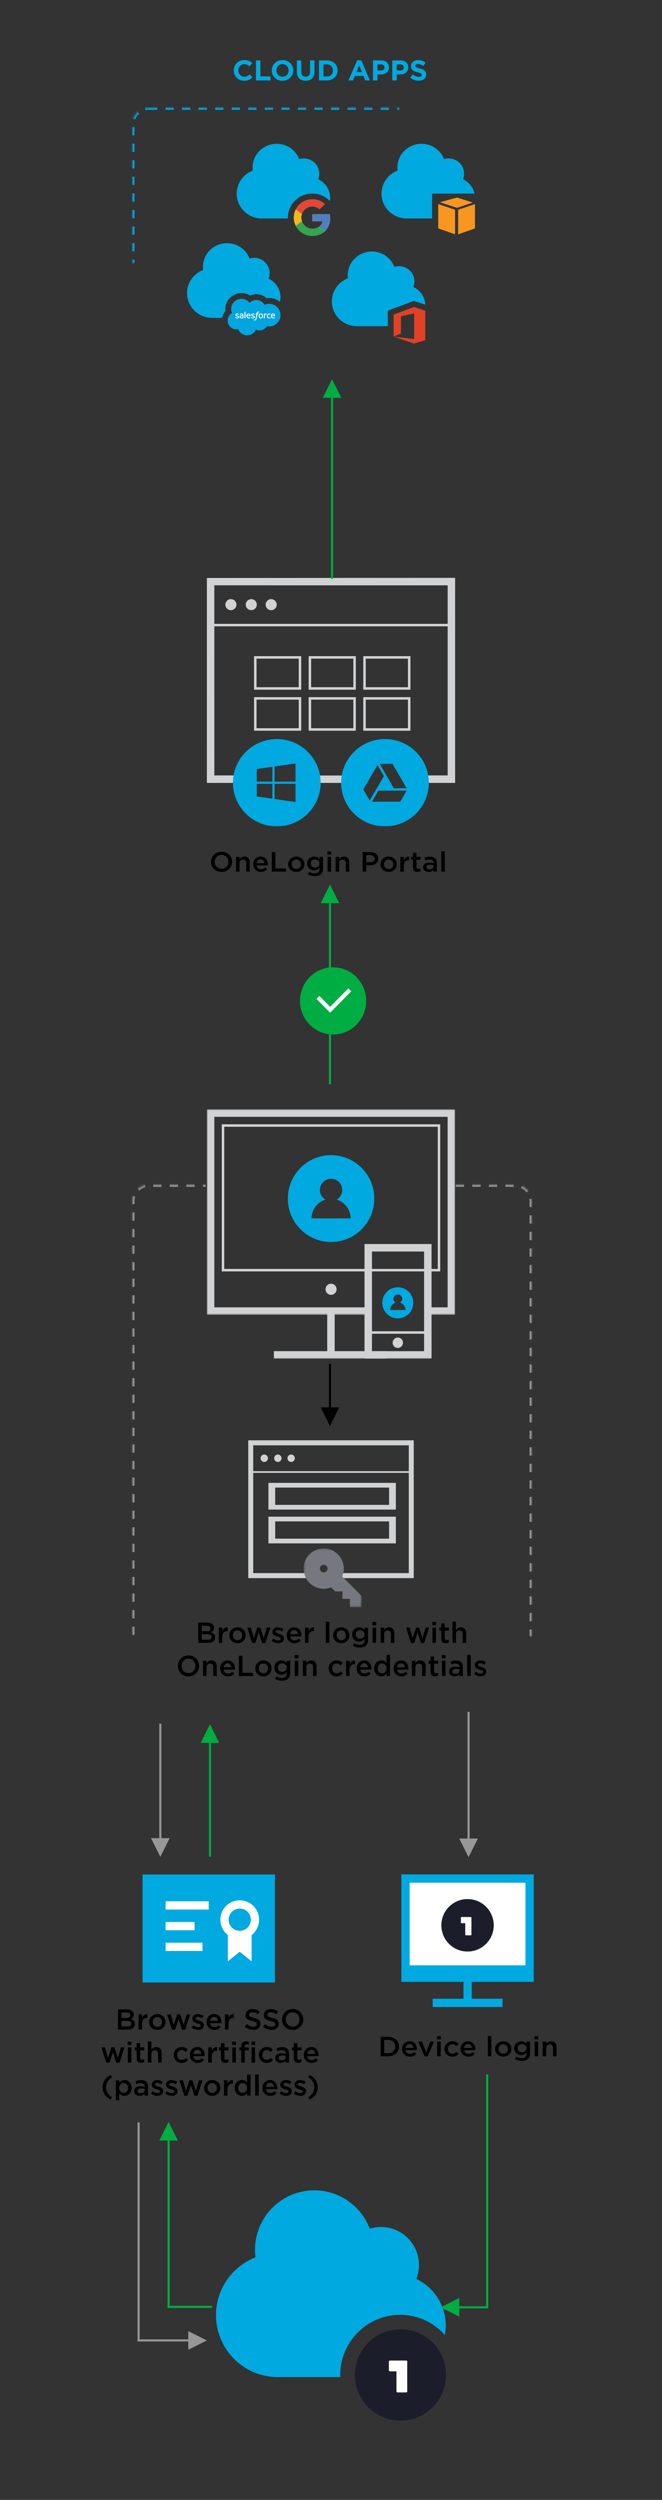 <?xml version="1.0" encoding="UTF-8"?>
<svg width="320px" height="1207px" viewBox="0 0 320 1207" version="1.1" xmlns="http://www.w3.org/2000/svg" xmlns:xlink="http://www.w3.org/1999/xlink">
    <rect x="0" y="0" width="320" height="1207" fill="#333333" stroke="none"/>
    <!-- Generator: Sketch 52.2 (67145) - http://www.bohemiancoding.com/sketch -->
    <title>sso-credentials-mobile</title>
    <desc>Created with Sketch.</desc>
    <defs>
        <rect id="path-1" x="64" y="52" width="193" height="127" rx="8"></rect>
        <mask id="mask-2" maskContentUnits="userSpaceOnUse" maskUnits="objectBoundingBox" x="0" y="0" width="193" height="127" fill="white">
            <use xlink:href="#path-1"></use>
        </mask>
        <polygon id="path-3" points="0 120 120 120 120 0 0 0"></polygon>
        <path d="M156.324,37 L185,37 C189.418,37 193,40.582 193,45 L193,284 C193,288.418 189.418,292 185,292 L8,292 C3.582,292 0,288.418 0,284 L0,45 C0,40.582 3.582,37 8,37 L35.402,37" id="path-5"></path>
        <mask id="mask-6" maskContentUnits="userSpaceOnUse" maskUnits="objectBoundingBox" x="0" y="0" width="193" height="255" fill="white">
            <use xlink:href="#path-5"></use>
        </mask>
        <polygon id="path-7" points="0 0.014 119.977 0.014 119.977 99.235 0 99.235"></polygon>
        <polygon id="path-9" points="0 120.986 119.977 120.986 119.977 0.602 0 0.602"></polygon>
        <polygon id="path-11" points="0.36 0.232 28.417 0.232 28.417 28.612 0.36 28.612"></polygon>
        <polygon id="path-13" points="0 80.597 80 80.597 80 0.003 0 0.003"></polygon>
        <polygon id="path-15" points="1 0.495 1.505 0.495 1.505 1.495 1 1.495"></polygon>
        <polygon id="path-17" points="0.505 0.5 1.01 0.5 1.01 1.5 0.505 1.5"></polygon>
        <polygon id="path-19" points="0.393 0.495 1.393 0.495 1.393 1 0.393 1"></polygon>
        <polygon id="path-21" points="0.388 0.99 1.388 0.99 1.388 1.495 0.388 1.495"></polygon>
        <polygon id="path-23" points="1 0.496 1.505 0.496 1.505 1.496 1 1.496"></polygon>
        <polygon id="path-25" points="0.505 0.501 1.01 0.501 1.01 1.501 0.505 1.501"></polygon>
        <polygon id="path-27" points="0.393 0.495 1.393 0.495 1.393 1 0.393 1"></polygon>
        <polygon id="path-29" points="0.388 0.991 1.387 0.991 1.387 1.496 0.388 1.496"></polygon>
        <polygon id="path-31" points="1.735 0.861 2.612 0.861 2.612 2.6 1.735 2.6"></polygon>
        <polygon id="path-33" points="0.876 0.87 1.753 0.87 1.753 2.609 0.876 2.609"></polygon>
        <polygon id="path-35" points="0.681 0.861 2.417 0.861 2.417 1.739 0.681 1.739"></polygon>
        <polygon id="path-37" points="0.673 1.722 2.408 1.722 2.408 2.6 0.673 2.6"></polygon>
        <polygon id="path-39" points="0.5 0.251 0.752 0.251 0.752 0.758 0.5 0.758"></polygon>
        <polygon id="path-41" points="0.253 0.253 0.505 0.253 0.505 0.761 0.253 0.761"></polygon>
        <polygon id="path-43" points="0.196 0.251 0.696 0.251 0.696 0.507 0.196 0.507"></polygon>
        <polygon id="path-45" points="0.194 0.502 0.694 0.502 0.694 0.758 0.194 0.758"></polygon>
        <polygon id="path-47" points="0.706 0.344 1.062 0.344 1.062 1.04 0.706 1.04"></polygon>
        <polygon id="path-49" points="0.356 0.348 0.713 0.348 0.713 1.043 0.356 1.043"></polygon>
        <polygon id="path-51" points="0.277 0.344 0.983 0.344 0.983 0.696 0.277 0.696"></polygon>
        <polygon id="path-53" points="0.274 0.689 0.979 0.689 0.979 1.04 0.274 1.04"></polygon>
        <polygon id="path-55" points="0.706 0.344 1.062 0.344 1.062 1.04 0.706 1.04"></polygon>
        <polygon id="path-57" points="0.356 0.348 0.713 0.348 0.713 1.043 0.356 1.043"></polygon>
        <polygon id="path-59" points="0.277 0.344 0.983 0.344 0.983 0.696 0.277 0.696"></polygon>
        <polygon id="path-61" points="0.274 0.689 0.979 0.689 0.979 1.04 0.274 1.04"></polygon>
        <polygon id="path-63" points="0.706 0.344 1.062 0.344 1.062 1.04 0.706 1.04"></polygon>
        <polygon id="path-65" points="0.357 0.348 0.713 0.348 0.713 1.043 0.357 1.043"></polygon>
        <polygon id="path-67" points="0.277 0.344 0.983 0.344 0.983 0.696 0.277 0.696"></polygon>
        <polygon id="path-69" points="0.273 0.689 0.979 0.689 0.979 1.04 0.273 1.04"></polygon>
        <polygon id="path-71" points="0.706 0.344 1.062 0.344 1.062 1.04 0.706 1.04"></polygon>
        <polygon id="path-73" points="0.356 0.348 0.713 0.348 0.713 1.043 0.356 1.043"></polygon>
        <polygon id="path-75" points="0.277 0.344 0.983 0.344 0.983 0.696 0.277 0.696"></polygon>
        <polygon id="path-77" points="0.274 0.689 0.979 0.689 0.979 1.04 0.274 1.04"></polygon>
    </defs>
    <g id="sso-credentials-mobile" stroke="none" stroke-width="1" fill="none" fill-rule="evenodd">
        <use id="Rectangle" stroke="#00A9E0" mask="url(#mask-2)" stroke-width="2" stroke-dasharray="4" xlink:href="#path-1"></use>
        <g id="Group-20" transform="translate(100, 279)">
            <polygon id="Fill-1" fill="#D1D2D4" points="118.2 23.4 1.819 23.4 1.819 22.2 118.2 22.2"></polygon>
            <polygon id="Fill-2" fill="#D1D2D4" points="51.506 99 69.248 99 69.248 95.429 51.506 95.429"></polygon>
            <polygon id="Fill-3" fill="#D1D2D4" points="120 0 0.008 0.058 -0 99 17.4 99 17.4 95.389 3.611 95.389 3.6 3.6 116.389 3.611 116.389 95.389 103.725 95.389 103.725 99 120 99"></polygon>
            <g id="Group-19">
                <path d="M14.292,12.939 C14.292,14.408 13.094,15.599 11.618,15.599 C10.14,15.599 8.943,14.408 8.943,12.939 C8.943,11.47 10.14,10.279 11.618,10.279 C13.094,10.279 14.292,11.47 14.292,12.939" id="Fill-4" fill="#D1D2D4"></path>
                <path d="M24.14,12.939 C24.14,14.408 22.943,15.599 21.466,15.599 C19.989,15.599 18.791,14.408 18.791,12.939 C18.791,11.47 19.989,10.279 21.466,10.279 C22.943,10.279 24.14,11.47 24.14,12.939" id="Fill-6" fill="#D1D2D4"></path>
                <path d="M33.761,12.939 C33.761,14.408 32.563,15.599 31.087,15.599 C29.609,15.599 28.412,14.408 28.412,12.939 C28.412,11.47 29.609,10.279 31.087,10.279 C32.563,10.279 33.761,11.47 33.761,12.939" id="Fill-8" fill="#D1D2D4"></path>
                <mask id="mask-4" fill="white">
                    <use xlink:href="#path-3"></use>
                </mask>
                <g id="Clip-11"></g>
                <path d="M24,52.8 L44.4,52.8 L44.4,39 L24,39 L24,52.8 Z M22.8,54 L45.6,54 L45.6,37.8 L22.8,37.8 L22.8,54 Z" id="Fill-10" fill="#D1D2D4" mask="url(#mask-4)"></path>
                <path d="M50.4,52.8 L70.8,52.8 L70.8,39 L50.4,39 L50.4,52.8 Z M49.2,54 L72,54 L72,37.8 L49.2,37.8 L49.2,54 Z" id="Fill-12" fill="#D1D2D4" mask="url(#mask-4)"></path>
                <path d="M76.8,52.8 L97.2,52.8 L97.2,39 L76.8,39 L76.8,52.8 Z M75.6,54 L98.4,54 L98.4,37.8 L75.6,37.8 L75.6,54 Z" id="Fill-13" fill="#D1D2D4" mask="url(#mask-4)"></path>
                <path d="M24,72.6 L44.4,72.6 L44.4,58.8 L24,58.8 L24,72.6 Z M22.8,73.8 L45.6,73.8 L45.6,57.6 L22.8,57.6 L22.8,73.8 Z" id="Fill-14" fill="#D1D2D4" mask="url(#mask-4)"></path>
                <path d="M50.4,72.6 L70.8,72.6 L70.8,58.8 L50.4,58.8 L50.4,72.6 Z M49.2,73.8 L72,73.8 L72,57.6 L49.2,57.6 L49.2,73.8 Z" id="Fill-15" fill="#D1D2D4" mask="url(#mask-4)"></path>
                <path d="M76.8,72.6 L97.2,72.6 L97.2,58.8 L76.8,58.8 L76.8,72.6 Z M75.6,73.8 L98.4,73.8 L98.4,57.6 L75.6,57.6 L75.6,73.8 Z" id="Fill-16" fill="#D1D2D4" mask="url(#mask-4)"></path>
                <path d="M42.839,98.405 L32.701,98.405 L32.701,91.065 L42.839,89.605 L42.839,98.405 Z M42.839,108.233 L32.701,106.772 L32.701,99.433 L42.839,99.433 L42.839,108.233 Z M31.668,98.405 L24.113,98.405 L24.113,92.303 L31.668,91.214 L31.668,98.405 Z M31.668,106.623 L24.113,105.535 L24.113,99.433 L31.668,99.433 L31.668,106.623 Z M33.806,77.838 C22.102,77.838 12.614,87.276 12.614,98.919 C12.614,110.562 22.102,120 33.806,120 C45.509,120 54.997,110.562 54.997,98.919 C54.997,87.276 45.509,77.838 33.806,77.838 Z" id="Fill-17" fill="#00A9E0" mask="url(#mask-4)"></path>
                <path d="M96.22,101.567 L90.505,101.591 L90.388,101.592 L90.331,101.491 L83.712,90.088 L83.539,89.79 L83.885,89.788 L89.601,89.766 L89.717,89.765 L89.774,89.865 L96.392,101.268 L96.565,101.565 L96.22,101.567 Z M96.393,103.036 L93.554,107.973 L93.497,108.073 L93.381,108.073 L80.145,108.073 L79.8,108.073 L79.971,107.775 L82.809,102.839 L82.866,102.739 L82.982,102.739 L96.219,102.739 L96.565,102.739 L96.393,103.036 Z M78.726,107.494 L78.553,107.198 L75.674,102.285 L75.615,102.185 L75.673,102.085 L82.291,90.682 L82.464,90.385 L82.638,90.681 L85.516,95.593 L85.575,95.693 L85.517,95.793 L78.898,107.197 L78.726,107.494 Z M86.09,77.838 C74.387,77.838 64.899,87.276 64.899,98.919 C64.899,110.562 74.387,120 86.09,120 C97.794,120 107.282,110.562 107.282,98.919 C107.282,87.276 97.794,77.838 86.09,77.838 Z" id="Fill-18" fill="#00A9E0" mask="url(#mask-4)"></path>
            </g>
        </g>
        <g id="Group-3" transform="translate(64, 535)">
            <use id="Path" stroke="#979797" mask="url(#mask-6)" stroke-width="2" stroke-dasharray="4" xlink:href="#path-5"></use>
            <path id="Line" d="M95,144.5 L95,124 L95,123.5 L96,123.5 L96,124 L96,144.5 L100,144.5 L95.5,153.5 L91,144.5 L95,144.5 Z" fill="#000000" fill-rule="nonzero"></path>
            <g id="Group-15" transform="translate(36, 0)">
                <path d="M62.709,87.477 C62.709,88.962 61.509,90.166 60.03,90.166 C58.55,90.166 57.351,88.962 57.351,87.477 C57.351,85.993 58.55,84.789 60.03,84.789 C61.509,84.789 62.709,85.993 62.709,87.477" id="Fill-1" fill="#D1D2D4"></path>
                <g id="Group-5" transform="translate(0, 0.588)">
                    <mask id="mask-8" fill="white">
                        <use xlink:href="#path-7"></use>
                    </mask>
                    <g id="Clip-4"></g>
                    <polygon id="Fill-3" fill="#D1D2D4" mask="url(#mask-8)" points="119.977 99.235 106.328 99.235 106.328 95.623 116.377 95.623 116.377 3.626 3.6 3.626 3.6 95.623 78.353 95.623 78.353 99.235 -5.99999964e-05 99.235 -5.99999964e-05 0.014 119.977 0.014"></polygon>
                </g>
                <mask id="mask-10" fill="white">
                    <use xlink:href="#path-9"></use>
                </mask>
                <g id="Clip-7"></g>
                <polygon id="Fill-6" fill="#D1D2D4" mask="url(#mask-10)" points="32.4 120.979 87.137 120.979 87.137 117.367 32.4 117.367"></polygon>
                <polygon id="Fill-8" fill="#D1D2D4" mask="url(#mask-10)" points="58.175 119.028 61.775 119.028 61.775 97.234 58.175 97.234"></polygon>
                <path d="M8.4,77.657 L111.6,77.657 L111.6,9.03 L8.4,9.03 L8.4,77.657 Z M7.2,78.861 L112.8,78.861 L112.8,7.826 L7.2,7.826 L7.2,78.861 Z" id="Fill-9" fill="#D1D2D4" mask="url(#mask-10)"></path>
                <path d="M79.8,117.374 L105,117.374 L105,69.25 L79.8,69.25 L79.8,117.374 Z M76.2,120.986 L108.6,120.986 L108.6,65.638 L76.2,65.638 L76.2,120.986 Z" id="Fill-10" fill="#D1D2D4" mask="url(#mask-10)"></path>
                <path d="M94.794,113.309 C94.794,114.693 93.675,115.815 92.296,115.815 C90.916,115.815 89.797,114.693 89.797,113.309 C89.797,111.925 90.916,110.802 92.296,110.802 C93.675,110.802 94.794,111.925 94.794,113.309" id="Fill-11" fill="#D1D2D4" mask="url(#mask-10)"></path>
                <path d="M88.605,97.484 C88.605,95.81 89.712,94.396 91.232,93.938 C90.608,93.57 90.184,92.897 90.184,92.118 C90.184,90.949 91.129,90 92.296,90 C93.462,90 94.407,90.949 94.407,92.118 C94.407,92.897 93.983,93.57 93.359,93.938 C94.879,94.396 95.987,95.81 95.987,97.484 L88.605,97.484 Z M92.296,86.511 C88.158,86.511 84.805,89.877 84.805,94.028 C84.805,98.179 88.158,101.544 92.296,101.544 C96.433,101.544 99.787,98.179 99.787,94.028 C99.787,89.877 96.433,86.511 92.296,86.511 Z" id="Fill-12" fill="#00A9E0" mask="url(#mask-10)"></path>
                <polygon id="Fill-13" fill="#D1D2D4" mask="url(#mask-10)" points="78.176 108.96 106.415 108.96 106.415 107.756 78.176 107.756"></polygon>
                <path d="M50.587,53.264 C50.587,48.99 53.41,45.379 57.287,44.2 C55.698,43.256 54.629,41.525 54.629,39.538 C54.629,36.545 57.048,34.119 60.03,34.119 C63.012,34.119 65.431,36.545 65.431,39.538 C65.431,41.525 64.362,43.256 62.773,44.2 C66.65,45.379 69.472,48.99 69.472,53.264 L50.587,53.264 Z M60.03,22.73 C48.491,22.73 39.138,32.115 39.138,43.692 C39.138,55.269 48.491,64.654 60.03,64.654 C71.569,64.654 80.923,55.269 80.923,43.692 C80.923,32.115 71.569,22.73 60.03,22.73 Z" id="Fill-14" fill="#00A9E0" mask="url(#mask-10)"></path>
            </g>
            <g id="Group-16" transform="translate(56, 160)">
                <polygon id="Fill-1" fill="#D1D2D4" points="1.2 16.119 78.83 16.119 78.83 15.313 1.2 15.313"></polygon>
                <path d="M0,66.949 L80,66.949 L80,0.403 L0,0.403 L0,66.949 Z M2.4,64.531 L77.6,64.531 L77.6,2.821 L2.4,2.821 L2.4,64.531 Z" id="Fill-2" fill="#D1D2D4"></path>
                <g id="Group-15" transform="translate(0, 0.4)">
                    <path d="M9.524,8.662 C9.524,9.65 8.725,10.45 7.74,10.45 C6.754,10.45 5.956,9.65 5.956,8.662 C5.956,7.675 6.754,6.874 7.74,6.874 C8.725,6.874 9.524,7.675 9.524,8.662" id="Fill-3" fill="#D1D2D4"></path>
                    <path d="M16.093,8.662 C16.093,9.65 15.294,10.45 14.309,10.45 C13.324,10.45 12.525,9.65 12.525,8.662 C12.525,7.675 13.324,6.874 14.309,6.874 C15.294,6.874 16.093,7.675 16.093,8.662" id="Fill-5" fill="#D1D2D4"></path>
                    <path d="M22.51,8.662 C22.51,9.65 21.711,10.45 20.726,10.45 C19.741,10.45 18.942,9.65 18.942,8.662 C18.942,7.675 19.741,6.874 20.726,6.874 C21.711,6.874 22.51,7.675 22.51,8.662" id="Fill-7" fill="#D1D2D4"></path>
                    <g id="Group-11" transform="translate(26.4, 51.985)">
                        <mask id="mask-12" fill="white">
                            <use xlink:href="#path-11"></use>
                        </mask>
                        <g id="Clip-10"></g>
                        <path d="M11.386,11.283 C10.661,12.01 9.486,12.01 8.761,11.283 C8.037,10.557 8.037,9.379 8.761,8.653 C9.486,7.926 10.661,7.926 11.386,8.653 C12.111,9.379 12.111,10.557 11.386,11.283 Z M19.027,13.747 C20.513,10.208 19.819,5.967 16.943,3.084 C13.149,-0.718 6.999,-0.718 3.205,3.084 C-0.589,6.886 -0.589,13.051 3.205,16.852 C6.023,19.677 10.142,20.401 13.629,19.029 L15.588,20.954 L19.138,20.955 L19.143,24.566 L22.741,24.566 L22.746,28.295 L23.019,28.568 L28.397,28.612 L28.417,23.158 L19.027,13.747 Z" id="Fill-9" fill="#76787F" mask="url(#mask-12)"></path>
                    </g>
                    <mask id="mask-14" fill="white">
                        <use xlink:href="#path-13"></use>
                    </mask>
                    <g id="Clip-13"></g>
                    <path d="M13.021,31.174 L68.079,31.174 L68.079,22.83 L13.021,22.83 L13.021,31.174 Z M9.75,33.449 L71.35,33.449 L71.35,20.554 L9.75,20.554 L9.75,33.449 Z" id="Fill-12" fill="#D1D2D4" mask="url(#mask-14)"></path>
                    <path d="M13.021,47.495 L68.079,47.495 L68.079,39.151 L13.021,39.151 L13.021,47.495 Z M9.75,49.77 L71.35,49.77 L71.35,36.875 L9.75,36.875 L9.75,49.77 Z" id="Fill-14" fill="#D1D2D4" mask="url(#mask-14)"></path>
                </g>
            </g>
            <path d="M31.828,258.22 L31.828,248.42 L36.224,248.42 C37.344,248.42 38.226,248.728 38.786,249.288 C39.22,249.722 39.444,250.254 39.444,250.912 L39.444,250.94 C39.444,252.116 38.772,252.746 38.044,253.124 C39.192,253.516 39.99,254.174 39.99,255.504 L39.99,255.532 C39.99,257.282 38.548,258.22 36.364,258.22 L31.828,258.22 Z M37.722,251.22 L37.722,251.192 C37.722,250.422 37.106,249.946 36,249.946 L33.522,249.946 L33.522,252.55 L35.874,252.55 C36.98,252.55 37.722,252.116 37.722,251.22 Z M38.268,255.322 C38.268,254.496 37.61,254.006 36.252,254.006 L33.522,254.006 L33.522,256.694 L36.378,256.694 C37.554,256.694 38.268,256.232 38.268,255.35 L38.268,255.322 Z M41.74,258.22 L41.74,250.828 L43.434,250.828 L43.434,252.494 C43.896,251.388 44.75,250.632 46.052,250.688 L46.052,252.48 L45.954,252.48 C44.47,252.48 43.434,253.446 43.434,255.406 L43.434,258.22 L41.74,258.22 Z M50.784,258.388 C48.53,258.388 46.864,256.666 46.864,254.566 L46.864,254.538 C46.864,252.424 48.544,250.674 50.812,250.674 C53.08,250.674 54.746,252.396 54.746,254.51 L54.746,254.538 C54.746,256.638 53.066,258.388 50.784,258.388 Z M50.812,256.904 C52.184,256.904 53.052,255.84 53.052,254.566 L53.052,254.538 C53.052,253.236 52.114,252.158 50.784,252.158 C49.426,252.158 48.558,253.222 48.558,254.51 L48.558,254.538 C48.558,255.826 49.496,256.904 50.812,256.904 Z M57.896,258.276 L55.502,250.828 L57.238,250.828 L58.722,255.896 L60.36,250.8 L61.816,250.8 L63.454,255.896 L64.966,250.828 L66.674,250.828 L64.252,258.276 L62.726,258.276 L61.074,253.222 L59.408,258.276 L57.896,258.276 Z M70.496,258.36 C69.446,258.36 68.284,257.982 67.36,257.254 L68.116,256.106 C68.928,256.708 69.782,257.016 70.538,257.016 C71.266,257.016 71.686,256.708 71.686,256.218 L71.686,256.19 C71.686,255.616 70.902,255.42 70.034,255.154 C68.942,254.846 67.724,254.398 67.724,252.984 L67.724,252.956 C67.724,251.556 68.886,250.702 70.356,250.702 C71.28,250.702 72.288,251.024 73.072,251.542 L72.4,252.746 C71.686,252.312 70.93,252.046 70.314,252.046 C69.656,252.046 69.278,252.354 69.278,252.774 L69.278,252.802 C69.278,253.348 70.076,253.572 70.944,253.852 C72.022,254.188 73.24,254.678 73.24,256.008 L73.24,256.036 C73.24,257.59 72.036,258.36 70.496,258.36 Z M78.364,258.388 C76.222,258.388 74.57,256.834 74.57,254.552 L74.57,254.524 C74.57,252.41 76.068,250.674 78.182,250.674 C80.534,250.674 81.724,252.522 81.724,254.65 C81.724,254.804 81.71,254.958 81.696,255.126 L76.264,255.126 C76.446,256.33 77.3,257.002 78.392,257.002 C79.218,257.002 79.806,256.694 80.394,256.12 L81.388,257.002 C80.688,257.842 79.722,258.388 78.364,258.388 Z M76.25,254.006 L80.044,254.006 C79.932,252.914 79.288,252.06 78.168,252.06 C77.132,252.06 76.404,252.858 76.25,254.006 Z M83.432,258.22 L83.432,250.828 L85.126,250.828 L85.126,252.494 C85.588,251.388 86.442,250.632 87.744,250.688 L87.744,252.48 L87.646,252.48 C86.162,252.48 85.126,253.446 85.126,255.406 L85.126,258.22 L83.432,258.22 Z M93.512,258.22 L93.512,248 L95.206,248 L95.206,258.22 L93.512,258.22 Z M100.932,258.388 C98.678,258.388 97.012,256.666 97.012,254.566 L97.012,254.538 C97.012,252.424 98.692,250.674 100.96,250.674 C103.228,250.674 104.894,252.396 104.894,254.51 L104.894,254.538 C104.894,256.638 103.214,258.388 100.932,258.388 Z M100.96,256.904 C102.332,256.904 103.2,255.84 103.2,254.566 L103.2,254.538 C103.2,253.236 102.262,252.158 100.932,252.158 C99.574,252.158 98.706,253.222 98.706,254.51 L98.706,254.538 C98.706,255.826 99.644,256.904 100.96,256.904 Z M109.906,260.488 C108.688,260.488 107.554,260.18 106.602,259.606 L107.232,258.332 C108.03,258.822 108.856,259.116 109.864,259.116 C111.376,259.116 112.202,258.332 112.202,256.848 L112.202,256.274 C111.586,257.072 110.816,257.632 109.598,257.632 C107.862,257.632 106.238,256.344 106.238,254.174 L106.238,254.146 C106.238,251.962 107.876,250.674 109.598,250.674 C110.844,250.674 111.614,251.248 112.188,251.934 L112.188,250.828 L113.882,250.828 L113.882,256.708 C113.882,257.954 113.56,258.878 112.944,259.494 C112.272,260.166 111.236,260.488 109.906,260.488 Z M110.046,256.19 C111.222,256.19 112.216,255.364 112.216,254.16 L112.216,254.132 C112.216,252.928 111.222,252.102 110.046,252.102 C108.87,252.102 107.946,252.914 107.946,254.132 L107.946,254.16 C107.946,255.364 108.884,256.19 110.046,256.19 Z M116.038,249.694 L116.038,248.084 L117.858,248.084 L117.858,249.694 L116.038,249.694 Z M116.108,258.22 L116.108,250.828 L117.802,250.828 L117.802,258.22 L116.108,258.22 Z M120.014,258.22 L120.014,250.828 L121.708,250.828 L121.708,251.962 C122.184,251.276 122.87,250.674 124.018,250.674 C125.684,250.674 126.65,251.794 126.65,253.502 L126.65,258.22 L124.956,258.22 L124.956,254.02 C124.956,252.872 124.382,252.214 123.374,252.214 C122.394,252.214 121.708,252.9 121.708,254.048 L121.708,258.22 L120.014,258.22 Z M134.672,258.276 L132.278,250.828 L134.014,250.828 L135.498,255.896 L137.136,250.8 L138.592,250.8 L140.23,255.896 L141.742,250.828 L143.45,250.828 L141.028,258.276 L139.502,258.276 L137.85,253.222 L136.184,258.276 L134.672,258.276 Z M144.976,249.694 L144.976,248.084 L146.796,248.084 L146.796,249.694 L144.976,249.694 Z M145.046,258.22 L145.046,250.828 L146.74,250.828 L146.74,258.22 L145.046,258.22 Z M151.43,258.346 C150.184,258.346 149.302,257.8 149.302,256.176 L149.302,252.284 L148.364,252.284 L148.364,250.828 L149.302,250.828 L149.302,248.798 L150.996,248.798 L150.996,250.828 L152.984,250.828 L152.984,252.284 L150.996,252.284 L150.996,255.91 C150.996,256.568 151.332,256.834 151.906,256.834 C152.284,256.834 152.62,256.75 152.956,256.582 L152.956,257.968 C152.536,258.206 152.074,258.346 151.43,258.346 Z M154.706,258.22 L154.706,248 L156.4,248 L156.4,251.962 C156.876,251.276 157.562,250.674 158.71,250.674 C160.376,250.674 161.342,251.794 161.342,253.502 L161.342,258.22 L159.648,258.22 L159.648,254.02 C159.648,252.872 159.074,252.214 158.066,252.214 C157.086,252.214 156.4,252.9 156.4,254.048 L156.4,258.22 L154.706,258.22 Z M27.11,274.388 C24.1,274.388 22,272.106 22,269.348 L22,269.32 C22,266.562 24.128,264.252 27.138,264.252 C30.148,264.252 32.248,266.534 32.248,269.292 L32.248,269.32 C32.248,272.078 30.12,274.388 27.11,274.388 Z M27.138,272.792 C29.084,272.792 30.442,271.252 30.442,269.348 L30.442,269.32 C30.442,267.416 29.056,265.834 27.11,265.834 C25.164,265.834 23.806,267.388 23.806,269.292 L23.806,269.32 C23.806,271.224 25.192,272.792 27.138,272.792 Z M34.138,274.22 L34.138,266.828 L35.832,266.828 L35.832,267.962 C36.308,267.276 36.994,266.674 38.142,266.674 C39.808,266.674 40.774,267.794 40.774,269.502 L40.774,274.22 L39.08,274.22 L39.08,270.02 C39.08,268.872 38.506,268.214 37.498,268.214 C36.518,268.214 35.832,268.9 35.832,270.048 L35.832,274.22 L34.138,274.22 Z M46.206,274.388 C44.064,274.388 42.412,272.834 42.412,270.552 L42.412,270.524 C42.412,268.41 43.91,266.674 46.024,266.674 C48.376,266.674 49.566,268.522 49.566,270.65 C49.566,270.804 49.552,270.958 49.538,271.126 L44.106,271.126 C44.288,272.33 45.142,273.002 46.234,273.002 C47.06,273.002 47.648,272.694 48.236,272.12 L49.23,273.002 C48.53,273.842 47.564,274.388 46.206,274.388 Z M44.092,270.006 L47.886,270.006 C47.774,268.914 47.13,268.06 46.01,268.06 C44.974,268.06 44.246,268.858 44.092,270.006 Z M51.47,274.22 L51.47,264.42 L53.192,264.42 L53.192,272.652 L58.344,272.652 L58.344,274.22 L51.47,274.22 Z M63.314,274.388 C61.06,274.388 59.394,272.666 59.394,270.566 L59.394,270.538 C59.394,268.424 61.074,266.674 63.342,266.674 C65.61,266.674 67.276,268.396 67.276,270.51 L67.276,270.538 C67.276,272.638 65.596,274.388 63.314,274.388 Z M63.342,272.904 C64.714,272.904 65.582,271.84 65.582,270.566 L65.582,270.538 C65.582,269.236 64.644,268.158 63.314,268.158 C61.956,268.158 61.088,269.222 61.088,270.51 L61.088,270.538 C61.088,271.826 62.026,272.904 63.342,272.904 Z M72.288,276.488 C71.07,276.488 69.936,276.18 68.984,275.606 L69.614,274.332 C70.412,274.822 71.238,275.116 72.246,275.116 C73.758,275.116 74.584,274.332 74.584,272.848 L74.584,272.274 C73.968,273.072 73.198,273.632 71.98,273.632 C70.244,273.632 68.62,272.344 68.62,270.174 L68.62,270.146 C68.62,267.962 70.258,266.674 71.98,266.674 C73.226,266.674 73.996,267.248 74.57,267.934 L74.57,266.828 L76.264,266.828 L76.264,272.708 C76.264,273.954 75.942,274.878 75.326,275.494 C74.654,276.166 73.618,276.488 72.288,276.488 Z M72.428,272.19 C73.604,272.19 74.598,271.364 74.598,270.16 L74.598,270.132 C74.598,268.928 73.604,268.102 72.428,268.102 C71.252,268.102 70.328,268.914 70.328,270.132 L70.328,270.16 C70.328,271.364 71.266,272.19 72.428,272.19 Z M78.42,265.694 L78.42,264.084 L80.24,264.084 L80.24,265.694 L78.42,265.694 Z M78.49,274.22 L78.49,266.828 L80.184,266.828 L80.184,274.22 L78.49,274.22 Z M82.396,274.22 L82.396,266.828 L84.09,266.828 L84.09,267.962 C84.566,267.276 85.252,266.674 86.4,266.674 C88.066,266.674 89.032,267.794 89.032,269.502 L89.032,274.22 L87.338,274.22 L87.338,270.02 C87.338,268.872 86.764,268.214 85.756,268.214 C84.776,268.214 84.09,268.9 84.09,270.048 L84.09,274.22 L82.396,274.22 Z M98.692,274.388 C96.494,274.388 94.87,272.666 94.87,270.566 L94.87,270.538 C94.87,268.438 96.494,266.674 98.72,266.674 C100.106,266.674 100.974,267.192 101.674,267.948 L100.61,269.082 C100.092,268.536 99.546,268.158 98.706,268.158 C97.474,268.158 96.564,269.222 96.564,270.51 L96.564,270.538 C96.564,271.854 97.474,272.904 98.776,272.904 C99.574,272.904 100.162,272.54 100.694,271.994 L101.716,273.002 C100.988,273.814 100.134,274.388 98.692,274.388 Z M103.27,274.22 L103.27,266.828 L104.964,266.828 L104.964,268.494 C105.426,267.388 106.28,266.632 107.582,266.688 L107.582,268.48 L107.484,268.48 C106,268.48 104.964,269.446 104.964,271.406 L104.964,274.22 L103.27,274.22 Z M112.188,274.388 C110.046,274.388 108.394,272.834 108.394,270.552 L108.394,270.524 C108.394,268.41 109.892,266.674 112.006,266.674 C114.358,266.674 115.548,268.522 115.548,270.65 C115.548,270.804 115.534,270.958 115.52,271.126 L110.088,271.126 C110.27,272.33 111.124,273.002 112.216,273.002 C113.042,273.002 113.63,272.694 114.218,272.12 L115.212,273.002 C114.512,273.842 113.546,274.388 112.188,274.388 Z M110.074,270.006 L113.868,270.006 C113.756,268.914 113.112,268.06 111.992,268.06 C110.956,268.06 110.228,268.858 110.074,270.006 Z M120.308,274.374 C118.572,274.374 116.878,272.988 116.878,270.538 L116.878,270.51 C116.878,268.06 118.544,266.674 120.308,266.674 C121.526,266.674 122.296,267.276 122.828,267.976 L122.828,264 L124.522,264 L124.522,274.22 L122.828,274.22 L122.828,272.988 C122.282,273.758 121.512,274.374 120.308,274.374 Z M120.714,272.904 C121.848,272.904 122.856,271.952 122.856,270.538 L122.856,270.51 C122.856,269.082 121.848,268.144 120.714,268.144 C119.552,268.144 118.586,269.04 118.586,270.51 L118.586,270.538 C118.586,271.966 119.566,272.904 120.714,272.904 Z M130.038,274.388 C127.896,274.388 126.244,272.834 126.244,270.552 L126.244,270.524 C126.244,268.41 127.742,266.674 129.856,266.674 C132.208,266.674 133.398,268.522 133.398,270.65 C133.398,270.804 133.384,270.958 133.37,271.126 L127.938,271.126 C128.12,272.33 128.974,273.002 130.066,273.002 C130.892,273.002 131.48,272.694 132.068,272.12 L133.062,273.002 C132.362,273.842 131.396,274.388 130.038,274.388 Z M127.924,270.006 L131.718,270.006 C131.606,268.914 130.962,268.06 129.842,268.06 C128.806,268.06 128.078,268.858 127.924,270.006 Z M135.106,274.22 L135.106,266.828 L136.8,266.828 L136.8,267.962 C137.276,267.276 137.962,266.674 139.11,266.674 C140.776,266.674 141.742,267.794 141.742,269.502 L141.742,274.22 L140.048,274.22 L140.048,270.02 C140.048,268.872 139.474,268.214 138.466,268.214 C137.486,268.214 136.8,268.9 136.8,270.048 L136.8,274.22 L135.106,274.22 Z M146.264,274.346 C145.018,274.346 144.136,273.8 144.136,272.176 L144.136,268.284 L143.198,268.284 L143.198,266.828 L144.136,266.828 L144.136,264.798 L145.83,264.798 L145.83,266.828 L147.818,266.828 L147.818,268.284 L145.83,268.284 L145.83,271.91 C145.83,272.568 146.166,272.834 146.74,272.834 C147.118,272.834 147.454,272.75 147.79,272.582 L147.79,273.968 C147.37,274.206 146.908,274.346 146.264,274.346 Z M149.568,265.694 L149.568,264.084 L151.388,264.084 L151.388,265.694 L149.568,265.694 Z M149.638,274.22 L149.638,266.828 L151.332,266.828 L151.332,274.22 L149.638,274.22 Z M155.672,274.374 C154.286,274.374 153.054,273.576 153.054,272.092 L153.054,272.064 C153.054,270.468 154.3,269.684 156.106,269.684 C156.932,269.684 157.52,269.81 158.094,269.992 L158.094,269.81 C158.094,268.76 157.45,268.2 156.26,268.2 C155.434,268.2 154.818,268.382 154.146,268.662 L153.698,267.332 C154.51,266.968 155.308,266.73 156.484,266.73 C157.59,266.73 158.416,267.024 158.934,267.556 C159.48,268.088 159.732,268.872 159.732,269.838 L159.732,274.22 L158.08,274.22 L158.08,273.296 C157.576,273.898 156.806,274.374 155.672,274.374 Z M156.148,273.142 C157.268,273.142 158.122,272.498 158.122,271.56 L158.122,271.056 C157.688,270.888 157.114,270.762 156.442,270.762 C155.35,270.762 154.706,271.224 154.706,271.994 L154.706,272.022 C154.706,272.736 155.336,273.142 156.148,273.142 Z M161.86,274.22 L161.86,264 L163.554,264 L163.554,274.22 L161.86,274.22 Z M168.3,274.36 C167.25,274.36 166.088,273.982 165.164,273.254 L165.92,272.106 C166.732,272.708 167.586,273.016 168.342,273.016 C169.07,273.016 169.49,272.708 169.49,272.218 L169.49,272.19 C169.49,271.616 168.706,271.42 167.838,271.154 C166.746,270.846 165.528,270.398 165.528,268.984 L165.528,268.956 C165.528,267.556 166.69,266.702 168.16,266.702 C169.084,266.702 170.092,267.024 170.876,267.542 L170.204,268.746 C169.49,268.312 168.734,268.046 168.118,268.046 C167.46,268.046 167.082,268.354 167.082,268.774 L167.082,268.802 C167.082,269.348 167.88,269.572 168.748,269.852 C169.826,270.188 171.044,270.678 171.044,272.008 L171.044,272.036 C171.044,273.59 169.84,274.36 168.3,274.36 Z" id="Browser-login-with-O" fill="#000000"></path>
        </g>
        <path id="Line" d="M226,887.668 L226,827 L226,826.5 L227,826.5 L227,827 L227,887.668 L231,887.668 L226.5,896.668 L222,887.668 L226,887.668 Z" fill="#979797" fill-rule="nonzero"></path>
        <path id="Line" d="M91,1130.5 L67,1130.5 L66.5,1130.5 L66.5,1129.5 L67,1129.5 L91,1129.5 L91,1125.5 L100,1130 L91,1134.5 L91,1130.5 Z" fill="#979797" fill-rule="nonzero"></path>
        <path id="Line" d="M77,887.5 L77,832.703 L77,832.203 L78,832.203 L78,832.703 L78,887.5 L82,887.5 L77.5,896.5 L73,887.5 L77,887.5 Z" fill="#979797" fill-rule="nonzero"></path>
        <path d="M67,1130 L67,1025.208" id="Line" stroke="#979797" stroke-linecap="square"></path>
        <g id="Group-20" transform="translate(192, 903)">
            <polygon id="Fill-1" fill="#00A9E0" points="2.003 1.998 2.007 53.877 32.032 53.877 32.032 62.014 17.154 62.014 17.154 66.013 50.91 66.013 50.91 62.014 36.032 62.014 36.032 53.877 66 53.877 66 1.998"></polygon>
            <polygon id="Fill-2" fill="#FFFFFF" points="6.014 45.895 61.997 45.895 61.997 6.009 6.014 6.009"></polygon>
            <g id="Group-19" transform="translate(0, 0.01)">
                <g id="Group-5" transform="translate(0, 33)">
                    <mask id="mask-16" fill="white">
                        <use xlink:href="#path-15"></use>
                    </mask>
                    <g id="Clip-4"></g>
                    <path d="M1.01,0.995 C1.01,0.998 1.008,1 1.005,1 C1.002,1 1,0.998 1,0.995 C1,0.992 1.002,0.99 1.005,0.99 C1.008,0.99 1.01,0.992 1.01,0.995" id="Fill-3" fill="#4A4C54" mask="url(#mask-16)"></path>
                </g>
                <g id="Group-8" transform="translate(66, 33)">
                    <mask id="mask-18" fill="white">
                        <use xlink:href="#path-17"></use>
                    </mask>
                    <g id="Clip-7"></g>
                    <path d="M1.01,1 C1.01,1.003 1.008,1.005 1.005,1.005 C1.002,1.005 1,1.003 1,1 C1,0.997 1.002,0.995 1.005,0.995 C1.008,0.995 1.01,0.997 1.01,1" id="Fill-6" fill="#4A4C54" mask="url(#mask-18)"></path>
                </g>
                <g id="Group-11" transform="translate(33, 66)">
                    <mask id="mask-20" fill="white">
                        <use xlink:href="#path-19"></use>
                    </mask>
                    <g id="Clip-10"></g>
                    <path d="M0.898,0.995 C0.898,0.998 0.896,1 0.893,1 C0.89,1 0.888,0.998 0.888,0.995 C0.888,0.992 0.89,0.99 0.893,0.99 C0.896,0.99 0.898,0.992 0.898,0.995" id="Fill-9" fill="#4A4C54" mask="url(#mask-20)"></path>
                </g>
                <g id="Group-14" transform="translate(33, 0)">
                    <mask id="mask-22" fill="white">
                        <use xlink:href="#path-21"></use>
                    </mask>
                    <g id="Clip-13"></g>
                    <path d="M0.893,0.995 C0.893,0.998 0.891,1 0.888,1 C0.885,1 0.883,0.998 0.883,0.995 C0.883,0.992 0.885,0.99 0.888,0.99 C0.891,0.99 0.893,0.992 0.893,0.995" id="Fill-12" fill="#4A4C54" mask="url(#mask-22)"></path>
                </g>
                <path d="M34.005,13.892 C27.009,13.892 21.338,19.563 21.338,26.558 C21.338,33.554 27.009,39.225 34.005,39.225 C41.001,39.225 46.672,33.554 46.672,26.558 C46.672,19.563 41.001,13.892 34.005,13.892" id="Fill-15" fill="#1B1E2A"></path>
                <path d="M35.885,31.04 C35.885,31.279 35.765,31.399 35.526,31.399 L33.252,31.399 C33.012,31.399 32.893,31.279 32.893,31.04 L32.893,25.557 L31.146,25.557 C30.906,25.557 30.787,25.437 30.787,25.197 L30.787,22.924 C30.787,22.685 30.906,22.564 31.146,22.564 L35.586,22.564 C35.825,22.564 35.885,22.685 35.885,22.864 L35.885,31.04 Z" id="Fill-17" fill="#FFFFFF"></path>
            </g>
        </g>
        <g id="Group-26" transform="translate(67, 903)">
            <polygon id="Fill-1" fill="#00A9E0" points="1.901 54.171 65.901 54.171 65.901 2.045 1.901 2.045"></polygon>
            <polygon id="Fill-2" fill="#FFFFFF" points="54.623 43.951 48.883 39.354 43.144 43.951 43.144 27.458 54.623 27.458"></polygon>
            <g id="Group-25" transform="translate(0, 0.009)">
                <path d="M56.25,23.852 C56.25,27.92 52.951,31.219 48.883,31.219 C44.814,31.219 41.516,27.92 41.516,23.852 C41.516,19.784 44.814,16.485 48.883,16.485 C52.951,16.485 56.25,19.784 56.25,23.852" id="Fill-3" fill="#00A9E0"></path>
                <path d="M56.25,23.852 C56.25,27.92 52.951,31.219 48.883,31.219 C44.814,31.219 41.516,27.92 41.516,23.852 C41.516,19.784 44.814,16.485 48.883,16.485 C52.951,16.485 56.25,19.784 56.25,23.852 Z" id="Stroke-5" stroke="#FFFFFF" stroke-width="4"></path>
                <path d="M13.051,16.953 L33.901,16.953" id="Stroke-7" stroke="#FFFFFF" stroke-width="4"></path>
                <path d="M13.051,26.953 L27.073,26.953" id="Stroke-9" stroke="#FFFFFF" stroke-width="4"></path>
                <path d="M13.051,36.953 L30.866,36.953" id="Stroke-11" stroke="#FFFFFF" stroke-width="4"></path>
                <g id="Group-15" transform="translate(0, 33)">
                    <mask id="mask-24" fill="white">
                        <use xlink:href="#path-23"></use>
                    </mask>
                    <g id="Clip-14"></g>
                    <path d="M1.01,0.997 C1.01,1 1.008,1.002 1.005,1.002 C1.002,1.002 1,1 1,0.997 C1,0.994 1.002,0.992 1.005,0.992 C1.008,0.992 1.01,0.994 1.01,0.997" id="Fill-13" fill="#494B54" mask="url(#mask-24)"></path>
                </g>
                <g id="Group-18" transform="translate(66, 33)">
                    <mask id="mask-26" fill="white">
                        <use xlink:href="#path-25"></use>
                    </mask>
                    <g id="Clip-17"></g>
                    <path d="M1.01,1.001 C1.01,1.004 1.007,1.006 1.005,1.006 C1.002,1.006 0.999,1.004 0.999,1.001 C0.999,0.998 1.002,0.996 1.005,0.996 C1.007,0.996 1.01,0.998 1.01,1.001" id="Fill-16" fill="#494B54" mask="url(#mask-26)"></path>
                </g>
                <g id="Group-21" transform="translate(33, 54)">
                    <mask id="mask-28" fill="white">
                        <use xlink:href="#path-27"></use>
                    </mask>
                    <g id="Clip-20"></g>
                    <path d="M0.898,0.996 C0.898,0.998 0.895,1 0.893,1 C0.89,1 0.888,0.998 0.888,0.996 C0.888,0.993 0.89,0.99 0.893,0.99 C0.895,0.99 0.898,0.993 0.898,0.996" id="Fill-19" fill="#494B54" mask="url(#mask-28)"></path>
                </g>
                <g id="Group-24" transform="translate(33, 0)">
                    <mask id="mask-30" fill="white">
                        <use xlink:href="#path-29"></use>
                    </mask>
                    <g id="Clip-23"></g>
                    <path d="M0.893,0.996 C0.893,0.999 0.89,1.001 0.888,1.001 C0.885,1.001 0.882,0.999 0.882,0.996 C0.882,0.993 0.885,0.991 0.888,0.991 C0.89,0.991 0.893,0.993 0.893,0.996" id="Fill-22" fill="#494B54" mask="url(#mask-30)"></path>
                </g>
            </g>
        </g>
        <path d="M57.038,979.921 L57.038,970.167 L61.443,970.167 C62.565,970.167 63.449,970.474 64.01,971.031 C64.445,971.463 64.669,971.993 64.669,972.647 L64.669,972.675 C64.669,973.846 63.996,974.473 63.267,974.849 C64.417,975.239 65.216,975.894 65.216,977.218 L65.216,977.246 C65.216,978.988 63.772,979.921 61.583,979.921 L57.038,979.921 Z M62.944,972.954 L62.944,972.926 C62.944,972.16 62.327,971.686 61.218,971.686 L58.735,971.686 L58.735,974.278 L61.092,974.278 C62.2,974.278 62.944,973.846 62.944,972.954 Z M63.491,977.037 C63.491,976.215 62.832,975.727 61.471,975.727 L58.735,975.727 L58.735,978.402 L61.597,978.402 C62.776,978.402 63.491,977.942 63.491,977.065 L63.491,977.037 Z M66.97,979.921 L66.97,972.564 L68.667,972.564 L68.667,974.222 C69.13,973.121 69.986,972.369 71.291,972.425 L71.291,974.208 L71.192,974.208 C69.705,974.208 68.667,975.17 68.667,977.12 L68.667,979.921 L66.97,979.921 Z M76.032,980.088 C73.774,980.088 72.104,978.374 72.104,976.284 L72.104,976.256 C72.104,974.152 73.788,972.411 76.06,972.411 C78.333,972.411 80.002,974.125 80.002,976.229 L80.002,976.256 C80.002,978.347 78.319,980.088 76.032,980.088 Z M76.06,978.611 C77.435,978.611 78.305,977.552 78.305,976.284 L78.305,976.256 C78.305,974.961 77.365,973.888 76.032,973.888 C74.671,973.888 73.802,974.947 73.802,976.229 L73.802,976.256 C73.802,977.538 74.741,978.611 76.06,978.611 Z M83.158,979.977 L80.76,972.564 L82.499,972.564 L83.986,977.608 L85.627,972.536 L87.086,972.536 L88.727,977.608 L90.242,972.564 L91.954,972.564 L89.527,979.977 L87.998,979.977 L86.343,974.947 L84.673,979.977 L83.158,979.977 Z M95.784,980.06 C94.731,980.06 93.567,979.684 92.641,978.96 L93.399,977.817 C94.212,978.416 95.068,978.723 95.826,978.723 C96.555,978.723 96.976,978.416 96.976,977.929 L96.976,977.901 C96.976,977.329 96.19,977.134 95.321,976.87 C94.226,976.563 93.006,976.117 93.006,974.71 L93.006,974.682 C93.006,973.288 94.17,972.438 95.643,972.438 C96.569,972.438 97.579,972.759 98.365,973.275 L97.691,974.473 C96.976,974.041 96.218,973.776 95.601,973.776 C94.942,973.776 94.563,974.083 94.563,974.501 L94.563,974.529 C94.563,975.072 95.363,975.295 96.232,975.574 C97.313,975.908 98.533,976.396 98.533,977.72 L98.533,977.747 C98.533,979.294 97.327,980.06 95.784,980.06 Z M103.667,980.088 C101.521,980.088 99.866,978.542 99.866,976.27 L99.866,976.242 C99.866,974.138 101.367,972.411 103.485,972.411 C105.842,972.411 107.034,974.25 107.034,976.368 C107.034,976.521 107.02,976.674 107.006,976.842 L101.563,976.842 C101.745,978.04 102.601,978.709 103.695,978.709 C104.523,978.709 105.112,978.402 105.701,977.831 L106.697,978.709 C105.996,979.545 105.028,980.088 103.667,980.088 Z M101.549,975.727 L105.351,975.727 C105.238,974.64 104.593,973.79 103.471,973.79 C102.433,973.79 101.703,974.584 101.549,975.727 Z M108.745,979.921 L108.745,972.564 L110.443,972.564 L110.443,974.222 C110.906,973.121 111.762,972.369 113.066,972.425 L113.066,974.208 L112.968,974.208 C111.481,974.208 110.443,975.17 110.443,977.12 L110.443,979.921 L108.745,979.921 Z M122.381,980.06 C120.88,980.06 119.463,979.545 118.285,978.5 L119.323,977.274 C120.263,978.082 121.216,978.542 122.423,978.542 C123.489,978.542 124.162,978.04 124.162,977.315 L124.162,977.288 C124.162,976.591 123.77,976.215 121.946,975.797 C119.856,975.295 118.677,974.682 118.677,972.884 L118.677,972.856 C118.677,971.184 120.08,970.028 122.03,970.028 C123.461,970.028 124.597,970.46 125.593,971.254 L124.667,972.55 C123.784,971.895 122.9,971.547 122.002,971.547 C120.992,971.547 120.403,972.062 120.403,972.703 L120.403,972.731 C120.403,973.484 120.852,973.818 122.745,974.264 C124.822,974.765 125.888,975.504 125.888,977.12 L125.888,977.148 C125.888,978.974 124.443,980.06 122.381,980.06 Z M131.218,980.06 C129.717,980.06 128.301,979.545 127.122,978.5 L128.16,977.274 C129.1,978.082 130.054,978.542 131.261,978.542 C132.327,978.542 133,978.04 133,977.315 L133,977.288 C133,976.591 132.607,976.215 130.784,975.797 C128.693,975.295 127.515,974.682 127.515,972.884 L127.515,972.856 C127.515,971.184 128.918,970.028 130.868,970.028 C132.299,970.028 133.435,970.46 134.431,971.254 L133.505,972.55 C132.621,971.895 131.737,971.547 130.84,971.547 C129.83,971.547 129.24,972.062 129.24,972.703 L129.24,972.731 C129.24,973.484 129.689,973.818 131.583,974.264 C133.659,974.765 134.725,975.504 134.725,977.12 L134.725,977.148 C134.725,978.974 133.281,980.06 131.218,980.06 Z M141.445,980.088 C138.429,980.088 136.325,977.817 136.325,975.072 L136.325,975.044 C136.325,972.299 138.457,970 141.473,970 C144.489,970 146.593,972.271 146.593,975.016 L146.593,975.044 C146.593,977.789 144.461,980.088 141.445,980.088 Z M141.473,978.5 C143.423,978.5 144.784,976.967 144.784,975.072 L144.784,975.044 C144.784,973.149 143.395,971.575 141.445,971.575 C139.495,971.575 138.134,973.121 138.134,975.016 L138.134,975.044 C138.134,976.939 139.523,978.5 141.473,978.5 Z M51.399,995.902 L49,988.489 L50.739,988.489 L52.226,993.533 L53.868,988.461 L55.327,988.461 L56.968,993.533 L58.483,988.489 L60.194,988.489 L57.768,995.902 L56.238,995.902 L54.583,990.871 L52.914,995.902 L51.399,995.902 Z M61.723,987.36 L61.723,985.758 L63.547,985.758 L63.547,987.36 L61.723,987.36 Z M61.794,995.846 L61.794,988.489 L63.491,988.489 L63.491,995.846 L61.794,995.846 Z M68.19,995.971 C66.942,995.971 66.058,995.428 66.058,993.811 L66.058,989.938 L65.118,989.938 L65.118,988.489 L66.058,988.489 L66.058,986.468 L67.756,986.468 L67.756,988.489 L69.747,988.489 L69.747,989.938 L67.756,989.938 L67.756,993.547 C67.756,994.202 68.092,994.466 68.667,994.466 C69.046,994.466 69.383,994.383 69.719,994.216 L69.719,995.595 C69.299,995.832 68.836,995.971 68.19,995.971 Z M71.473,995.846 L71.473,985.674 L73.17,985.674 L73.17,989.617 C73.647,988.934 74.335,988.335 75.485,988.335 C77.154,988.335 78.122,989.45 78.122,991.15 L78.122,995.846 L76.425,995.846 L76.425,991.666 C76.425,990.523 75.85,989.868 74.84,989.868 C73.858,989.868 73.17,990.551 73.17,991.693 L73.17,995.846 L71.473,995.846 Z M87.802,996.013 C85.599,996.013 83.972,994.299 83.972,992.209 L83.972,992.181 C83.972,990.091 85.599,988.335 87.83,988.335 C89.218,988.335 90.088,988.851 90.79,989.603 L89.723,990.732 C89.204,990.189 88.657,989.812 87.816,989.812 C86.581,989.812 85.669,990.871 85.669,992.153 L85.669,992.181 C85.669,993.491 86.581,994.536 87.886,994.536 C88.685,994.536 89.275,994.174 89.808,993.63 L90.832,994.634 C90.102,995.442 89.246,996.013 87.802,996.013 Z M95.573,996.013 C93.427,996.013 91.772,994.466 91.772,992.195 L91.772,992.167 C91.772,990.063 93.273,988.335 95.391,988.335 C97.747,988.335 98.94,990.175 98.94,992.293 C98.94,992.446 98.926,992.599 98.912,992.766 L93.469,992.766 C93.651,993.965 94.507,994.634 95.601,994.634 C96.429,994.634 97.018,994.327 97.607,993.756 L98.603,994.634 C97.902,995.47 96.934,996.013 95.573,996.013 Z M93.455,991.652 L97.257,991.652 C97.144,990.565 96.499,989.715 95.377,989.715 C94.339,989.715 93.609,990.509 93.455,991.652 Z M100.651,995.846 L100.651,988.489 L102.349,988.489 L102.349,990.147 C102.812,989.046 103.667,988.294 104.972,988.349 L104.972,990.133 L104.874,990.133 C103.387,990.133 102.349,991.094 102.349,993.045 L102.349,995.846 L100.651,995.846 Z M108.928,995.971 C107.679,995.971 106.796,995.428 106.796,993.811 L106.796,989.938 L105.856,989.938 L105.856,988.489 L106.796,988.489 L106.796,986.468 L108.493,986.468 L108.493,988.489 L110.485,988.489 L110.485,989.938 L108.493,989.938 L108.493,993.547 C108.493,994.202 108.83,994.466 109.405,994.466 C109.784,994.466 110.12,994.383 110.457,994.216 L110.457,995.595 C110.036,995.832 109.573,995.971 108.928,995.971 Z M112.238,987.36 L112.238,985.758 L114.062,985.758 L114.062,987.36 L112.238,987.36 Z M112.309,995.846 L112.309,988.489 L114.006,988.489 L114.006,995.846 L112.309,995.846 Z M116.601,995.846 L116.601,989.938 L115.661,989.938 L115.661,988.53 L116.601,988.53 L116.601,987.987 C116.601,987.179 116.812,986.566 117.204,986.176 C117.597,985.785 118.144,985.59 118.874,985.59 C119.463,985.59 119.87,985.674 120.248,985.785 L120.248,987.207 C119.912,987.095 119.617,987.026 119.253,987.026 C118.607,987.026 118.271,987.374 118.271,988.14 L118.271,988.544 L120.234,988.544 L120.234,989.938 L118.299,989.938 L118.299,995.846 L116.601,995.846 Z M121.595,995.846 L121.595,988.489 L123.293,988.489 L123.293,995.846 L121.595,995.846 Z M121.525,987.36 L121.525,985.758 L123.349,985.758 L123.349,987.36 L121.525,987.36 Z M128.932,996.013 C126.729,996.013 125.102,994.299 125.102,992.209 L125.102,992.181 C125.102,990.091 126.729,988.335 128.96,988.335 C130.349,988.335 131.218,988.851 131.92,989.603 L130.854,990.732 C130.335,990.189 129.788,989.812 128.946,989.812 C127.711,989.812 126.8,990.871 126.8,992.153 L126.8,992.181 C126.8,993.491 127.711,994.536 129.016,994.536 C129.816,994.536 130.405,994.174 130.938,993.63 L131.962,994.634 C131.232,995.442 130.377,996.013 128.932,996.013 Z M135.651,995.999 C134.263,995.999 133.028,995.205 133.028,993.728 L133.028,993.7 C133.028,992.111 134.277,991.331 136.086,991.331 C136.914,991.331 137.503,991.457 138.078,991.638 L138.078,991.457 C138.078,990.412 137.433,989.854 136.24,989.854 C135.413,989.854 134.796,990.035 134.122,990.314 L133.673,988.99 C134.487,988.628 135.287,988.391 136.465,988.391 C137.573,988.391 138.401,988.684 138.92,989.213 C139.467,989.743 139.719,990.523 139.719,991.484 L139.719,995.846 L138.064,995.846 L138.064,994.926 C137.559,995.525 136.788,995.999 135.651,995.999 Z M136.128,994.773 C137.251,994.773 138.106,994.132 138.106,993.198 L138.106,992.697 C137.671,992.529 137.096,992.404 136.423,992.404 C135.329,992.404 134.683,992.864 134.683,993.63 L134.683,993.658 C134.683,994.369 135.315,994.773 136.128,994.773 Z M144.166,995.971 C142.918,995.971 142.034,995.428 142.034,993.811 L142.034,989.938 L141.094,989.938 L141.094,988.489 L142.034,988.489 L142.034,986.468 L143.731,986.468 L143.731,988.489 L145.723,988.489 L145.723,989.938 L143.731,989.938 L143.731,993.547 C143.731,994.202 144.068,994.466 144.643,994.466 C145.022,994.466 145.359,994.383 145.695,994.216 L145.695,995.595 C145.275,995.832 144.812,995.971 144.166,995.971 Z M150.633,996.013 C148.487,996.013 146.832,994.466 146.832,992.195 L146.832,992.167 C146.832,990.063 148.333,988.335 150.451,988.335 C152.808,988.335 154,990.175 154,992.293 C154,992.446 153.986,992.599 153.972,992.766 L148.529,992.766 C148.711,993.965 149.567,994.634 150.661,994.634 C151.489,994.634 152.078,994.327 152.667,993.756 L153.663,994.634 C152.962,995.47 151.994,996.013 150.633,996.013 Z M148.515,991.652 L152.317,991.652 C152.204,990.565 151.559,989.715 150.437,989.715 C149.399,989.715 148.669,990.509 148.515,991.652 Z M53.475,1013.735 C50.922,1012.342 49.589,1010.405 49.589,1007.771 C49.589,1005.138 50.922,1003.201 53.475,1001.808 L54.218,1002.936 C52.226,1004.246 51.287,1005.695 51.287,1007.771 C51.287,1009.848 52.226,1011.283 54.218,1012.607 L53.475,1013.735 Z M55.958,1014 L55.958,1004.413 L57.655,1004.413 L57.655,1005.64 C58.202,1004.873 58.974,1004.26 60.18,1004.26 C61.92,1004.26 63.617,1005.626 63.617,1008.078 L63.617,1008.106 C63.617,1010.544 61.934,1011.924 60.18,1011.924 C58.946,1011.924 58.174,1011.311 57.655,1010.628 L57.655,1014 L55.958,1014 Z M59.774,1010.461 C60.938,1010.461 61.892,1009.555 61.892,1008.106 L61.892,1008.078 C61.892,1006.657 60.924,1005.723 59.774,1005.723 C58.623,1005.723 57.613,1006.671 57.613,1008.078 L57.613,1008.106 C57.613,1009.513 58.623,1010.461 59.774,1010.461 Z M67.503,1011.924 C66.114,1011.924 64.88,1011.13 64.88,1009.653 L64.88,1009.625 C64.88,1008.036 66.128,1007.256 67.938,1007.256 C68.766,1007.256 69.355,1007.381 69.93,1007.562 L69.93,1007.381 C69.93,1006.336 69.285,1005.779 68.092,1005.779 C67.265,1005.779 66.647,1005.96 65.974,1006.239 L65.525,1004.915 C66.339,1004.553 67.138,1004.316 68.317,1004.316 C69.425,1004.316 70.253,1004.608 70.772,1005.138 C71.319,1005.667 71.571,1006.448 71.571,1007.409 L71.571,1011.771 L69.916,1011.771 L69.916,1010.851 C69.411,1011.45 68.639,1011.924 67.503,1011.924 Z M67.98,1010.698 C69.102,1010.698 69.958,1010.057 69.958,1009.123 L69.958,1008.621 C69.523,1008.454 68.948,1008.329 68.275,1008.329 C67.18,1008.329 66.535,1008.789 66.535,1009.555 L66.535,1009.583 C66.535,1010.294 67.166,1010.698 67.98,1010.698 Z M76.144,1011.91 C75.092,1011.91 73.928,1011.534 73.002,1010.809 L73.76,1009.666 C74.573,1010.266 75.429,1010.572 76.186,1010.572 C76.916,1010.572 77.337,1010.266 77.337,1009.778 L77.337,1009.75 C77.337,1009.179 76.551,1008.984 75.681,1008.719 C74.587,1008.412 73.367,1007.967 73.367,1006.559 L73.367,1006.531 C73.367,1005.138 74.531,1004.288 76.004,1004.288 C76.93,1004.288 77.94,1004.608 78.725,1005.124 L78.052,1006.322 C77.337,1005.89 76.579,1005.626 75.962,1005.626 C75.303,1005.626 74.924,1005.932 74.924,1006.35 L74.924,1006.378 C74.924,1006.921 75.723,1007.144 76.593,1007.423 C77.673,1007.758 78.894,1008.245 78.894,1009.569 L78.894,1009.597 C78.894,1011.144 77.687,1011.91 76.144,1011.91 Z M83.032,1011.91 C81.98,1011.91 80.816,1011.534 79.89,1010.809 L80.647,1009.666 C81.461,1010.266 82.317,1010.572 83.074,1010.572 C83.804,1010.572 84.224,1010.266 84.224,1009.778 L84.224,1009.75 C84.224,1009.179 83.439,1008.984 82.569,1008.719 C81.475,1008.412 80.255,1007.967 80.255,1006.559 L80.255,1006.531 C80.255,1005.138 81.419,1004.288 82.892,1004.288 C83.818,1004.288 84.828,1004.608 85.613,1005.124 L84.94,1006.322 C84.224,1005.89 83.467,1005.626 82.85,1005.626 C82.19,1005.626 81.812,1005.932 81.812,1006.35 L81.812,1006.378 C81.812,1006.921 82.611,1007.144 83.481,1007.423 C84.561,1007.758 85.782,1008.245 85.782,1009.569 L85.782,1009.597 C85.782,1011.144 84.575,1011.91 83.032,1011.91 Z M89.092,1011.826 L86.693,1004.413 L88.433,1004.413 L89.92,1009.457 L91.561,1004.385 L93.02,1004.385 L94.661,1009.457 L96.176,1004.413 L97.888,1004.413 L95.461,1011.826 L93.932,1011.826 L92.277,1006.796 L90.607,1011.826 L89.092,1011.826 Z M102.559,1011.938 C100.301,1011.938 98.631,1010.224 98.631,1008.134 L98.631,1008.106 C98.631,1006.002 100.315,1004.26 102.587,1004.26 C104.86,1004.26 106.529,1005.974 106.529,1008.078 L106.529,1008.106 C106.529,1010.196 104.846,1011.938 102.559,1011.938 Z M102.587,1010.461 C103.962,1010.461 104.832,1009.402 104.832,1008.134 L104.832,1008.106 C104.832,1006.81 103.892,1005.737 102.559,1005.737 C101.198,1005.737 100.329,1006.796 100.329,1008.078 L100.329,1008.106 C100.329,1009.388 101.269,1010.461 102.587,1010.461 Z M108.255,1011.771 L108.255,1004.413 L109.952,1004.413 L109.952,1006.071 C110.415,1004.971 111.271,1004.218 112.575,1004.274 L112.575,1006.058 L112.477,1006.058 C110.99,1006.058 109.952,1007.019 109.952,1008.97 L109.952,1011.771 L108.255,1011.771 Z M116.896,1011.924 C115.156,1011.924 113.459,1010.544 113.459,1008.106 L113.459,1008.078 C113.459,1005.64 115.128,1004.26 116.896,1004.26 C118.116,1004.26 118.888,1004.859 119.421,1005.556 L119.421,1001.599 L121.118,1001.599 L121.118,1011.771 L119.421,1011.771 L119.421,1010.544 C118.874,1011.311 118.102,1011.924 116.896,1011.924 Z M117.303,1010.461 C118.439,1010.461 119.449,1009.513 119.449,1008.106 L119.449,1008.078 C119.449,1006.657 118.439,1005.723 117.303,1005.723 C116.138,1005.723 115.17,1006.615 115.17,1008.078 L115.17,1008.106 C115.17,1009.527 116.152,1010.461 117.303,1010.461 Z M123.349,1011.771 L123.349,1001.599 L125.046,1001.599 L125.046,1011.771 L123.349,1011.771 Z M130.657,1011.938 C128.511,1011.938 126.856,1010.391 126.856,1008.12 L126.856,1008.092 C126.856,1005.988 128.357,1004.26 130.475,1004.26 C132.832,1004.26 134.024,1006.099 134.024,1008.217 C134.024,1008.371 134.01,1008.524 133.996,1008.691 L128.553,1008.691 C128.735,1009.889 129.591,1010.558 130.685,1010.558 C131.513,1010.558 132.102,1010.252 132.691,1009.68 L133.687,1010.558 C132.986,1011.394 132.018,1011.938 130.657,1011.938 Z M128.539,1007.576 L132.341,1007.576 C132.228,1006.49 131.583,1005.64 130.461,1005.64 C129.423,1005.64 128.693,1006.434 128.539,1007.576 Z M138.275,1011.91 C137.222,1011.91 136.058,1011.534 135.132,1010.809 L135.89,1009.666 C136.703,1010.266 137.559,1010.572 138.317,1010.572 C139.046,1010.572 139.467,1010.266 139.467,1009.778 L139.467,1009.75 C139.467,1009.179 138.681,1008.984 137.812,1008.719 C136.717,1008.412 135.497,1007.967 135.497,1006.559 L135.497,1006.531 C135.497,1005.138 136.661,1004.288 138.134,1004.288 C139.06,1004.288 140.07,1004.608 140.856,1005.124 L140.182,1006.322 C139.467,1005.89 138.709,1005.626 138.092,1005.626 C137.433,1005.626 137.054,1005.932 137.054,1006.35 L137.054,1006.378 C137.054,1006.921 137.854,1007.144 138.723,1007.423 C139.804,1007.758 141.024,1008.245 141.024,1009.569 L141.024,1009.597 C141.024,1011.144 139.818,1011.91 138.275,1011.91 Z M145.162,1011.91 C144.11,1011.91 142.946,1011.534 142.02,1010.809 L142.778,1009.666 C143.591,1010.266 144.447,1010.572 145.204,1010.572 C145.934,1010.572 146.355,1010.266 146.355,1009.778 L146.355,1009.75 C146.355,1009.179 145.569,1008.984 144.699,1008.719 C143.605,1008.412 142.385,1007.967 142.385,1006.559 L142.385,1006.531 C142.385,1005.138 143.549,1004.288 145.022,1004.288 C145.948,1004.288 146.958,1004.608 147.743,1005.124 L147.07,1006.322 C146.355,1005.89 145.597,1005.626 144.98,1005.626 C144.321,1005.626 143.942,1005.932 143.942,1006.35 L143.942,1006.378 C143.942,1006.921 144.741,1007.144 145.611,1007.423 C146.691,1007.758 147.912,1008.245 147.912,1009.569 L147.912,1009.597 C147.912,1011.144 146.705,1011.91 145.162,1011.91 Z M149.721,1013.735 L148.978,1012.607 C150.97,1011.283 151.91,1009.848 151.91,1007.771 C151.91,1005.695 150.97,1004.246 148.978,1002.936 L149.721,1001.808 C152.275,1003.201 153.607,1005.138 153.607,1007.771 C153.607,1010.405 152.275,1012.342 149.721,1013.735 Z" id="Browser-SSO-with-cer" fill="#000000"></path>
        <path d="M184,992.821 L184,983.404 L187.66,983.404 C190.744,983.404 192.876,985.435 192.876,988.085 L192.876,988.112 C192.876,990.762 190.744,992.821 187.66,992.821 L184,992.821 Z M187.66,984.91 L185.725,984.91 L185.725,991.314 L187.66,991.314 C189.721,991.314 191.067,989.982 191.067,988.139 L191.067,988.112 C191.067,986.269 189.721,984.91 187.66,984.91 Z M198.162,992.982 C196.017,992.982 194.362,991.489 194.362,989.296 L194.362,989.269 C194.362,987.238 195.862,985.57 197.98,985.57 C200.335,985.57 201.527,987.345 201.527,989.39 C201.527,989.538 201.513,989.686 201.499,989.848 L196.059,989.848 C196.241,991.004 197.096,991.65 198.19,991.65 C199.017,991.65 199.606,991.354 200.195,990.803 L201.191,991.65 C200.49,992.457 199.522,992.982 198.162,992.982 Z M196.045,988.771 L199.845,988.771 C199.732,987.722 199.087,986.901 197.966,986.901 C196.928,986.901 196.199,987.668 196.045,988.771 Z M205.229,992.874 L202.186,985.717 L204.009,985.717 L206,990.937 L208.005,985.717 L209.786,985.717 L206.757,992.874 L205.229,992.874 Z M211.258,984.628 L211.258,983.081 L213.081,983.081 L213.081,984.628 L211.258,984.628 Z M211.328,992.821 L211.328,985.717 L213.025,985.717 L213.025,992.821 L211.328,992.821 Z M218.662,992.982 C216.46,992.982 214.834,991.327 214.834,989.309 L214.834,989.283 C214.834,987.265 216.46,985.57 218.69,985.57 C220.078,985.57 220.947,986.067 221.648,986.794 L220.583,987.883 C220.064,987.359 219.517,986.996 218.676,986.996 C217.442,986.996 216.531,988.018 216.531,989.256 L216.531,989.283 C216.531,990.547 217.442,991.556 218.746,991.556 C219.545,991.556 220.134,991.206 220.667,990.682 L221.691,991.65 C220.961,992.43 220.106,992.982 218.662,992.982 Z M226.43,992.982 C224.285,992.982 222.63,991.489 222.63,989.296 L222.63,989.269 C222.63,987.238 224.13,985.57 226.248,985.57 C228.603,985.57 229.795,987.345 229.795,989.39 C229.795,989.538 229.781,989.686 229.767,989.848 L224.327,989.848 C224.509,991.004 225.364,991.65 226.458,991.65 C227.285,991.65 227.874,991.354 228.463,990.803 L229.459,991.65 C228.758,992.457 227.79,992.982 226.43,992.982 Z M224.313,988.771 L228.113,988.771 C228,987.722 227.355,986.901 226.234,986.901 C225.196,986.901 224.467,987.668 224.313,988.771 Z M235.81,992.821 L235.81,983 L237.507,983 L237.507,992.821 L235.81,992.821 Z M243.242,992.982 C240.984,992.982 239.316,991.327 239.316,989.309 L239.316,989.283 C239.316,987.251 240.999,985.57 243.27,985.57 C245.542,985.57 247.21,987.224 247.21,989.256 L247.21,989.283 C247.21,991.3 245.528,992.982 243.242,992.982 Z M243.27,991.556 C244.644,991.556 245.514,990.534 245.514,989.309 L245.514,989.283 C245.514,988.031 244.574,986.996 243.242,986.996 C241.882,986.996 241.013,988.018 241.013,989.256 L241.013,989.283 C241.013,990.52 241.952,991.556 243.27,991.556 Z M252.23,995 C251.01,995 249.874,994.704 248.921,994.152 L249.552,992.928 C250.351,993.399 251.178,993.682 252.188,993.682 C253.702,993.682 254.53,992.928 254.53,991.502 L254.53,990.951 C253.913,991.717 253.141,992.256 251.921,992.256 C250.183,992.256 248.556,991.018 248.556,988.933 L248.556,988.906 C248.556,986.807 250.197,985.57 251.921,985.57 C253.169,985.57 253.941,986.121 254.516,986.78 L254.516,985.717 L256.212,985.717 L256.212,991.368 C256.212,992.565 255.89,993.453 255.273,994.045 C254.6,994.691 253.562,995 252.23,995 Z M252.37,990.87 C253.548,990.87 254.544,990.076 254.544,988.919 L254.544,988.892 C254.544,987.735 253.548,986.942 252.37,986.942 C251.192,986.942 250.267,987.722 250.267,988.892 L250.267,988.919 C250.267,990.076 251.206,990.87 252.37,990.87 Z M258.371,984.628 L258.371,983.081 L260.194,983.081 L260.194,984.628 L258.371,984.628 Z M258.442,992.821 L258.442,985.717 L260.138,985.717 L260.138,992.821 L258.442,992.821 Z M262.354,992.821 L262.354,985.717 L264.05,985.717 L264.05,986.807 C264.527,986.148 265.214,985.57 266.364,985.57 C268.032,985.57 269,986.646 269,988.287 L269,992.821 L267.303,992.821 L267.303,988.785 C267.303,987.682 266.728,987.049 265.719,987.049 C264.737,987.049 264.05,987.709 264.05,988.812 L264.05,992.821 L262.354,992.821 Z" id="Device-login" fill="#000000"></path>
        <path d="M107.096,420.982 C104.094,420.982 102,418.789 102,416.139 L102,416.112 C102,413.462 104.122,411.242 107.124,411.242 C110.126,411.242 112.221,413.435 112.221,416.085 L112.221,416.112 C112.221,418.762 110.098,420.982 107.096,420.982 Z M107.124,419.448 C109.065,419.448 110.419,417.969 110.419,416.139 L110.419,416.112 C110.419,414.283 109.037,412.762 107.096,412.762 C105.156,412.762 103.801,414.256 103.801,416.085 L103.801,416.112 C103.801,417.942 105.183,419.448 107.124,419.448 Z M114.106,420.821 L114.106,413.717 L115.795,413.717 L115.795,414.807 C116.27,414.148 116.954,413.57 118.099,413.57 C119.761,413.57 120.724,414.646 120.724,416.287 L120.724,420.821 L119.034,420.821 L119.034,416.785 C119.034,415.682 118.462,415.049 117.457,415.049 C116.479,415.049 115.795,415.709 115.795,416.812 L115.795,420.821 L114.106,420.821 Z M126.141,420.982 C124.005,420.982 122.358,419.489 122.358,417.296 L122.358,417.269 C122.358,415.238 123.852,413.57 125.96,413.57 C128.306,413.57 129.493,415.345 129.493,417.39 C129.493,417.538 129.479,417.686 129.465,417.848 L124.047,417.848 C124.229,419.004 125.08,419.65 126.169,419.65 C126.993,419.65 127.58,419.354 128.166,418.803 L129.157,419.65 C128.459,420.457 127.496,420.982 126.141,420.982 Z M124.033,416.771 L127.817,416.771 C127.705,415.722 127.063,414.901 125.946,414.901 C124.913,414.901 124.187,415.668 124.033,416.771 Z M131.391,420.821 L131.391,411.404 L133.109,411.404 L133.109,419.314 L138.247,419.314 L138.247,420.821 L131.391,420.821 Z M143.204,420.982 C140.956,420.982 139.294,419.327 139.294,417.309 L139.294,417.283 C139.294,415.251 140.97,413.57 143.232,413.57 C145.494,413.57 147.155,415.224 147.155,417.256 L147.155,417.283 C147.155,419.3 145.48,420.982 143.204,420.982 Z M143.232,419.556 C144.6,419.556 145.466,418.534 145.466,417.309 L145.466,417.283 C145.466,416.031 144.53,414.996 143.204,414.996 C141.85,414.996 140.984,416.018 140.984,417.256 L140.984,417.283 C140.984,418.52 141.919,419.556 143.232,419.556 Z M152.154,423 C150.939,423 149.808,422.704 148.859,422.152 L149.487,420.928 C150.283,421.399 151.107,421.682 152.112,421.682 C153.62,421.682 154.444,420.928 154.444,419.502 L154.444,418.951 C153.829,419.717 153.062,420.256 151.847,420.256 C150.115,420.256 148.496,419.018 148.496,416.933 L148.496,416.906 C148.496,414.807 150.129,413.57 151.847,413.57 C153.089,413.57 153.857,414.121 154.43,414.78 L154.43,413.717 L156.119,413.717 L156.119,419.368 C156.119,420.565 155.798,421.453 155.184,422.045 C154.514,422.691 153.48,423 152.154,423 Z M152.294,418.87 C153.466,418.87 154.458,418.076 154.458,416.919 L154.458,416.892 C154.458,415.735 153.466,414.942 152.294,414.942 C151.121,414.942 150.199,415.722 150.199,416.892 L150.199,416.919 C150.199,418.076 151.135,418.87 152.294,418.87 Z M158.27,412.628 L158.27,411.081 L160.085,411.081 L160.085,412.628 L158.27,412.628 Z M158.339,420.821 L158.339,413.717 L160.029,413.717 L160.029,420.821 L158.339,420.821 Z M162.235,420.821 L162.235,413.717 L163.925,413.717 L163.925,414.807 C164.399,414.148 165.083,413.57 166.228,413.57 C167.89,413.57 168.853,414.646 168.853,416.287 L168.853,420.821 L167.164,420.821 L167.164,416.785 C167.164,415.682 166.591,415.049 165.586,415.049 C164.609,415.049 163.925,415.709 163.925,416.812 L163.925,420.821 L162.235,420.821 Z M175.276,420.821 L175.276,411.404 L179.13,411.404 C181.42,411.404 182.844,412.655 182.844,414.552 L182.844,414.578 C182.844,416.691 181.085,417.794 178.934,417.794 L176.994,417.794 L176.994,420.821 L175.276,420.821 Z M176.994,416.3 L178.99,416.3 C180.289,416.3 181.099,415.601 181.099,414.619 L181.099,414.592 C181.099,413.489 180.275,412.91 178.99,412.91 L176.994,412.91 L176.994,416.3 Z M187.843,420.982 C185.595,420.982 183.933,419.327 183.933,417.309 L183.933,417.283 C183.933,415.251 185.609,413.57 187.871,413.57 C190.132,413.57 191.794,415.224 191.794,417.256 L191.794,417.283 C191.794,419.3 190.118,420.982 187.843,420.982 Z M187.871,419.556 C189.239,419.556 190.105,418.534 190.105,417.309 L190.105,417.283 C190.105,416.031 189.169,414.996 187.843,414.996 C186.488,414.996 185.623,416.018 185.623,417.256 L185.623,417.283 C185.623,418.52 186.558,419.556 187.871,419.556 Z M193.511,420.821 L193.511,413.717 L195.201,413.717 L195.201,415.318 C195.662,414.256 196.513,413.529 197.812,413.583 L197.812,415.305 L197.714,415.305 C196.234,415.305 195.201,416.233 195.201,418.117 L195.201,420.821 L193.511,420.821 Z M201.749,420.942 C200.507,420.942 199.627,420.417 199.627,418.857 L199.627,415.117 L198.692,415.117 L198.692,413.717 L199.627,413.717 L199.627,411.767 L201.317,411.767 L201.317,413.717 L203.299,413.717 L203.299,415.117 L201.317,415.117 L201.317,418.601 C201.317,419.233 201.652,419.489 202.224,419.489 C202.601,419.489 202.936,419.408 203.271,419.247 L203.271,420.578 C202.852,420.807 202.392,420.942 201.749,420.942 Z M207.139,420.969 C205.757,420.969 204.528,420.202 204.528,418.776 L204.528,418.749 C204.528,417.215 205.771,416.462 207.572,416.462 C208.396,416.462 208.982,416.583 209.555,416.758 L209.555,416.583 C209.555,415.574 208.912,415.036 207.725,415.036 C206.902,415.036 206.287,415.211 205.617,415.48 L205.17,414.202 C205.98,413.852 206.776,413.623 207.949,413.623 C209.052,413.623 209.876,413.906 210.392,414.417 C210.937,414.928 211.188,415.682 211.188,416.61 L211.188,420.821 L209.541,420.821 L209.541,419.933 C209.038,420.511 208.27,420.969 207.139,420.969 Z M207.614,419.785 C208.731,419.785 209.582,419.166 209.582,418.265 L209.582,417.78 C209.15,417.619 208.577,417.498 207.907,417.498 C206.818,417.498 206.176,417.942 206.176,418.682 L206.176,418.709 C206.176,419.395 206.804,419.785 207.614,419.785 Z M213.311,420.821 L213.311,411 L215,411 L215,420.821 L213.311,420.821 Z" id="OneLogin-Portal" fill="#000000"></path>
        <path id="Line" d="M161,192.089 L161,279 L161,279.5 L160,279.5 L160,279 L160,192.089 L156,192.089 L160.5,183.089 L165,192.089 L161,192.089 Z" fill="#00AD42" fill-rule="nonzero"></path>
        <path id="Line" d="M160,436.089 L160,523 L160,523.5 L159,523.5 L159,523 L159,436.089 L155,436.089 L159.5,427.089 L164,436.089 L160,436.089 Z" fill="#00AD42" fill-rule="nonzero"></path>
        <g id="Group-19" transform="translate(101, 1054)">
            <path d="M92.576,70.589 C80.408,70.589 70.543,80.474 70.543,92.669 C70.543,104.863 80.408,114.75 92.576,114.75 C104.744,114.75 114.609,104.863 114.609,92.669 C114.609,80.474 104.744,70.589 92.576,70.589" id="Fill-1" fill="#1B1E2A"></path>
            <path d="M95.847,100.483 C95.847,100.901 95.638,101.11 95.222,101.11 L91.267,101.11 C90.851,101.11 90.642,100.901 90.642,100.483 L90.642,90.923 L87.604,90.923 C87.187,90.923 86.979,90.715 86.979,90.299 L86.979,86.334 C86.979,85.917 87.187,85.708 87.604,85.708 L95.326,85.708 C95.742,85.708 95.847,85.917 95.847,86.23 L95.847,100.483 Z" id="Fill-3" fill="#FFFFFF"></path>
            <path d="M63.513,93.687 C63.501,93.347 63.461,93.013 63.461,92.67 C63.461,76.658 76.458,63.632 92.435,63.632 C101.02,63.632 108.721,67.414 114.031,73.38 C114.307,71.898 114.468,70.378 114.468,68.816 C114.468,58.884 108.657,50.314 100.256,46.327 C101.072,44.247 101.525,41.985 101.525,39.613 C101.525,29.46 93.31,21.227 83.179,21.227 C81.281,21.227 79.45,21.515 77.729,22.053 C73.621,11.225 63.175,3.527 50.931,3.527 C35.098,3.527 22.263,16.39 22.263,32.258 C22.263,33.493 22.349,34.705 22.499,35.9 C11.333,40.221 3.41,51.075 3.41,63.792 C3.41,80.237 16.658,93.576 33.043,93.682 L33.043,93.687 L63.513,93.687 Z" id="Fill-5" fill="#00A9E0"></path>
            <g id="Group-9" transform="translate(0, 57.409)">
                <mask id="mask-32" fill="white">
                    <use xlink:href="#path-31"></use>
                </mask>
                <g id="Clip-8"></g>
                <path d="M1.753,1.731 C1.753,1.734 1.749,1.739 1.744,1.739 C1.739,1.739 1.735,1.734 1.735,1.731 C1.735,1.725 1.739,1.722 1.744,1.722 C1.749,1.722 1.753,1.725 1.753,1.731" id="Fill-7" fill="#4A4C54" mask="url(#mask-32)"></path>
            </g>
            <g id="Group-12" transform="translate(114.529, 57.409)">
                <mask id="mask-34" fill="white">
                    <use xlink:href="#path-33"></use>
                </mask>
                <g id="Clip-11"></g>
                <path d="M1.753,1.739 C1.753,1.744 1.749,1.748 1.744,1.748 C1.739,1.748 1.735,1.744 1.735,1.739 C1.735,1.734 1.739,1.73 1.744,1.73 C1.749,1.73 1.753,1.734 1.753,1.739" id="Fill-10" fill="#4A4C54" mask="url(#mask-34)"></path>
            </g>
            <g id="Group-15" transform="translate(57.265, 114.8)">
                <mask id="mask-36" fill="white">
                    <use xlink:href="#path-35"></use>
                </mask>
                <g id="Clip-14"></g>
                <path d="M1.558,1.731 C1.558,1.734 1.554,1.739 1.549,1.739 C1.544,1.739 1.54,1.734 1.54,1.731 C1.54,1.725 1.544,1.722 1.549,1.722 C1.554,1.722 1.558,1.725 1.558,1.731" id="Fill-13" fill="#4A4C54" mask="url(#mask-36)"></path>
            </g>
            <g id="Group-18" transform="translate(57.265, 0.017)">
                <mask id="mask-38" fill="white">
                    <use xlink:href="#path-37"></use>
                </mask>
                <g id="Clip-17"></g>
                <path d="M1.549,1.731 C1.549,1.736 1.546,1.739 1.541,1.739 C1.535,1.739 1.532,1.736 1.532,1.731 C1.532,1.725 1.535,1.722 1.541,1.722 C1.546,1.722 1.549,1.725 1.549,1.731" id="Fill-16" fill="#4A4C54" mask="url(#mask-38)"></path>
            </g>
        </g>
        <path id="Line" d="M222,1113.5 L235,1113.5 L235.5,1113.5 L235.5,1114.5 L235,1114.5 L222,1114.5 L222,1118.5 L213,1114 L222,1109.5 L222,1113.5 Z" fill="#00AD42" fill-rule="nonzero"></path>
        <path id="Line" d="M82,1033.5 L82,1113.792 L82,1114.292 L81,1114.292 L81,1113.792 L81,1033.5 L77,1033.5 L81.5,1024.5 L86,1033.5 L82,1033.5 Z" fill="#00AD42" fill-rule="nonzero"></path>
        <path id="Line" d="M102,841.5 L102,896 L102,896.5 L101,896.5 L101,896 L101,841.5 L97,841.5 L101.5,832.5 L106,841.5 L102,841.5 Z" fill="#00AD42" fill-rule="nonzero"></path>
        <path d="M81.5,1113.792 L102,1113.792" id="Line" stroke="#00AD42" stroke-linecap="square"></path>
        <path d="M235.5,1114 L235.5,1002.07" id="Line" stroke="#00AD42" stroke-linecap="square"></path>
        <g id="Group-17" transform="translate(144, 466)">
            <path d="M17.003,1.021 C8.168,1.021 1.007,8.286 1.007,17.249 C1.007,26.211 8.168,33.476 17.003,33.476 C25.837,33.476 32.999,26.211 32.999,17.249 C32.999,8.286 25.837,1.021 17.003,1.021" id="Fill-1" fill="#00AD42"></path>
            <polyline id="Stroke-3" stroke="#FFFFFF" stroke-width="2" points="25.088 11.893 15.579 21.54 9.686 15.56"></polyline>
            <g id="Group-7" transform="translate(0, 16.744)">
                <mask id="mask-40" fill="white">
                    <use xlink:href="#path-39"></use>
                </mask>
                <g id="Clip-6"></g>
                <path d="M0.505,0.505 C0.505,0.506 0.504,0.507 0.502,0.507 C0.501,0.507 0.5,0.506 0.5,0.505 C0.5,0.503 0.501,0.502 0.502,0.502 C0.504,0.502 0.505,0.503 0.505,0.505" id="Fill-5" fill="#494B54" mask="url(#mask-40)"></path>
            </g>
            <g id="Group-10" transform="translate(33, 16.744)">
                <mask id="mask-42" fill="white">
                    <use xlink:href="#path-41"></use>
                </mask>
                <g id="Clip-9"></g>
                <path d="M0.505,0.507 C0.505,0.509 0.504,0.51 0.502,0.51 C0.501,0.51 0.5,0.509 0.5,0.507 C0.5,0.506 0.501,0.505 0.502,0.505 C0.504,0.505 0.505,0.506 0.505,0.507" id="Fill-8" fill="#494B54" mask="url(#mask-42)"></path>
            </g>
            <g id="Group-13" transform="translate(16.5, 33.483)">
                <mask id="mask-44" fill="white">
                    <use xlink:href="#path-43"></use>
                </mask>
                <g id="Clip-12"></g>
                <path d="M0.449,0.505 C0.449,0.506 0.448,0.507 0.446,0.507 C0.445,0.507 0.444,0.506 0.444,0.505 C0.444,0.503 0.445,0.502 0.446,0.502 C0.448,0.502 0.449,0.503 0.449,0.505" id="Fill-11" fill="#494B54" mask="url(#mask-44)"></path>
            </g>
            <g id="Group-16" transform="translate(16.5, 0.005)">
                <mask id="mask-46" fill="white">
                    <use xlink:href="#path-45"></use>
                </mask>
                <g id="Clip-15"></g>
                <path d="M0.446,0.505 C0.446,0.506 0.445,0.507 0.444,0.507 C0.442,0.507 0.441,0.506 0.441,0.505 C0.441,0.503 0.442,0.502 0.444,0.502 C0.445,0.502 0.446,0.503 0.446,0.505" id="Fill-14" fill="#494B54" mask="url(#mask-46)"></path>
            </g>
        </g>
        <g id="Group-17" transform="translate(159, 120)">
            <path d="M28.463,37.491 L28.463,31.903 L28.463,29.981 L30.288,29.301 L40.135,25.634 L41.068,25.286 L42.017,25.594 L46.575,27.075 C46.397,23.302 44.093,20.078 40.812,18.547 C41.143,17.715 41.328,16.81 41.328,15.861 C41.328,11.8 37.987,8.507 33.865,8.507 C33.093,8.507 32.348,8.623 31.648,8.837 C29.977,4.506 25.728,1.427 20.746,1.427 C14.306,1.427 9.085,6.572 9.085,12.919 C9.085,13.413 9.12,13.898 9.182,14.376 C4.639,16.104 1.416,20.446 1.416,25.533 C1.416,32.111 6.806,37.447 13.471,37.49 L13.471,37.491 L28.463,37.491 Z" id="Fill-1" fill="#00A9E0"></path>
            <polygon id="Fill-3" fill="#E24126" points="46.591 30.003 46.591 44.187 41.135 45.884 31.287 42.489 41.191 43.735 41.191 31.31 34.81 32.729 34.81 41.07 31.287 42.489 31.287 31.895 41.135 28.229"></polygon>
            <g id="Group-7" transform="translate(0, 22.963)">
                <mask id="mask-48" fill="white">
                    <use xlink:href="#path-47"></use>
                </mask>
                <g id="Clip-6"></g>
                <path d="M0.713,0.692 C0.713,0.694 0.711,0.696 0.709,0.696 C0.708,0.696 0.706,0.694 0.706,0.692 C0.706,0.69 0.708,0.689 0.709,0.689 C0.711,0.689 0.713,0.69 0.713,0.692" id="Fill-5" fill="#4A4C54" mask="url(#mask-48)"></path>
            </g>
            <g id="Group-10" transform="translate(46.588, 22.963)">
                <mask id="mask-50" fill="white">
                    <use xlink:href="#path-49"></use>
                </mask>
                <g id="Clip-9"></g>
                <path d="M0.713,0.696 C0.713,0.698 0.711,0.699 0.709,0.699 C0.707,0.699 0.706,0.698 0.706,0.696 C0.706,0.694 0.707,0.692 0.709,0.692 C0.711,0.692 0.713,0.694 0.713,0.696" id="Fill-8" fill="#4A4C54" mask="url(#mask-50)"></path>
            </g>
            <g id="Group-13" transform="translate(23.294, 45.92)">
                <mask id="mask-52" fill="white">
                    <use xlink:href="#path-51"></use>
                </mask>
                <g id="Clip-12"></g>
                <path d="M0.634,0.692 C0.634,0.694 0.632,0.696 0.63,0.696 C0.629,0.696 0.626,0.694 0.626,0.692 C0.626,0.69 0.629,0.689 0.63,0.689 C0.632,0.689 0.634,0.69 0.634,0.692" id="Fill-11" fill="#4A4C54" mask="url(#mask-52)"></path>
            </g>
            <g id="Group-16" transform="translate(23.294, 0.007)">
                <mask id="mask-54" fill="white">
                    <use xlink:href="#path-53"></use>
                </mask>
                <g id="Clip-15"></g>
                <path d="M0.63,0.692 C0.63,0.694 0.629,0.696 0.627,0.696 C0.624,0.696 0.623,0.694 0.623,0.692 C0.623,0.69 0.624,0.689 0.627,0.689 C0.629,0.689 0.63,0.69 0.63,0.692" id="Fill-14" fill="#4A4C54" mask="url(#mask-54)"></path>
            </g>
        </g>
        <g id="Group-37" transform="translate(89, 116)">
            <path d="M31.668,30.198 C32.492,29.352 33.64,28.827 34.91,28.827 C36.597,28.827 38.068,29.754 38.853,31.131 C39.535,30.831 40.288,30.664 41.082,30.664 C44.125,30.664 46.593,33.117 46.593,36.142 C46.593,39.168 44.125,41.62 41.082,41.62 C40.711,41.62 40.348,41.584 39.996,41.514 C39.306,42.727 37.99,43.547 36.48,43.547 C35.848,43.547 35.251,43.403 34.718,43.147 C34.019,44.77 32.388,45.908 30.487,45.908 C28.508,45.908 26.822,44.674 26.174,42.943 C25.891,43.002 25.598,43.033 25.298,43.033 C22.941,43.033 21.031,41.131 21.031,38.785 C21.031,37.212 21.889,35.839 23.164,35.105 C22.902,34.509 22.756,33.852 22.756,33.161 C22.756,30.463 24.979,28.275 27.72,28.275 C29.33,28.275 30.76,29.03 31.668,30.198" id="Fill-1" fill="#03A5DE"></path>
            <path d="M24.733,37.419 C24.717,37.461 24.739,37.469 24.744,37.476 C24.792,37.51 24.841,37.535 24.89,37.563 C25.151,37.699 25.397,37.739 25.655,37.739 C26.179,37.739 26.505,37.464 26.505,37.022 L26.505,37.013 C26.505,36.604 26.137,36.455 25.792,36.348 L25.747,36.334 C25.487,36.25 25.263,36.179 25.263,36.01 L25.263,36.001 C25.263,35.857 25.394,35.751 25.597,35.751 C25.823,35.751 26.091,35.824 26.263,35.919 C26.263,35.919 26.315,35.951 26.333,35.902 C26.343,35.876 26.43,35.645 26.44,35.62 C26.449,35.593 26.432,35.572 26.414,35.562 C26.217,35.443 25.945,35.363 25.662,35.363 L25.611,35.363 C25.13,35.363 24.795,35.649 24.795,36.058 L24.795,36.067 C24.795,36.498 25.165,36.638 25.511,36.736 L25.567,36.752 C25.82,36.829 26.037,36.895 26.037,37.07 L26.037,37.079 C26.037,37.239 25.895,37.358 25.667,37.358 C25.579,37.358 25.297,37.356 24.993,37.166 C24.955,37.145 24.935,37.13 24.906,37.113 C24.891,37.103 24.853,37.088 24.837,37.136 L24.733,37.419 Z" id="Fill-3" fill="#FFFFFF"></path>
            <path d="M32.409,37.419 C32.393,37.461 32.415,37.469 32.421,37.476 C32.468,37.51 32.517,37.535 32.566,37.563 C32.826,37.699 33.073,37.739 33.33,37.739 C33.855,37.739 34.181,37.464 34.181,37.022 L34.181,37.013 C34.181,36.604 33.813,36.455 33.468,36.348 L33.424,36.334 C33.163,36.25 32.939,36.179 32.939,36.01 L32.939,36.001 C32.939,35.857 33.071,35.751 33.273,35.751 C33.499,35.751 33.767,35.824 33.94,35.919 C33.94,35.919 33.99,35.951 34.009,35.902 C34.019,35.876 34.106,35.645 34.115,35.62 C34.125,35.593 34.108,35.572 34.09,35.562 C33.893,35.443 33.621,35.363 33.339,35.363 L33.287,35.363 C32.806,35.363 32.471,35.649 32.471,36.058 L32.471,36.067 C32.471,36.498 32.841,36.638 33.188,36.736 L33.243,36.752 C33.496,36.829 33.714,36.895 33.714,37.07 L33.714,37.079 C33.714,37.239 33.572,37.358 33.344,37.358 C33.255,37.358 32.973,37.356 32.668,37.166 C32.632,37.145 32.61,37.13 32.582,37.113 C32.572,37.107 32.528,37.09 32.513,37.136 L32.409,37.419 Z" id="Fill-5" fill="#FFFFFF"></path>
            <path d="M37.65,36.552 C37.65,36.802 37.602,36.999 37.509,37.139 C37.417,37.276 37.278,37.344 37.083,37.344 C36.889,37.344 36.75,37.276 36.659,37.139 C36.567,36.999 36.52,36.802 36.52,36.552 C36.52,36.303 36.567,36.105 36.659,35.968 C36.75,35.831 36.889,35.765 37.083,35.765 C37.278,35.765 37.417,35.831 37.509,35.968 C37.602,36.105 37.65,36.303 37.65,36.552 M38.087,36.089 C38.045,35.945 37.977,35.819 37.888,35.714 C37.799,35.609 37.686,35.523 37.552,35.463 C37.418,35.401 37.26,35.369 37.083,35.369 C36.905,35.369 36.748,35.401 36.613,35.463 C36.48,35.523 36.367,35.609 36.278,35.715 C36.188,35.82 36.121,35.945 36.078,36.089 C36.036,36.231 36.014,36.387 36.014,36.552 C36.014,36.718 36.036,36.873 36.078,37.016 C36.121,37.159 36.188,37.285 36.278,37.39 C36.367,37.496 36.48,37.58 36.614,37.64 C36.748,37.7 36.905,37.731 37.083,37.731 C37.26,37.731 37.418,37.7 37.552,37.64 C37.686,37.58 37.799,37.496 37.888,37.39 C37.977,37.285 38.045,37.159 38.087,37.016 C38.13,36.873 38.152,36.718 38.152,36.552 C38.152,36.387 38.13,36.231 38.087,36.089" id="Fill-7" fill="#FFFFFF"></path>
            <path d="M41.682,37.277 C41.667,37.235 41.626,37.251 41.626,37.251 C41.562,37.275 41.494,37.297 41.422,37.308 C41.349,37.32 41.269,37.325 41.183,37.325 C40.971,37.325 40.802,37.263 40.681,37.14 C40.561,37.017 40.493,36.819 40.494,36.55 C40.494,36.306 40.554,36.123 40.662,35.983 C40.768,35.843 40.931,35.772 41.147,35.772 C41.328,35.772 41.466,35.793 41.61,35.837 C41.61,35.837 41.644,35.852 41.66,35.807 C41.699,35.702 41.727,35.628 41.768,35.512 C41.78,35.48 41.751,35.466 41.741,35.462 C41.684,35.44 41.55,35.404 41.449,35.389 C41.355,35.375 41.244,35.367 41.12,35.367 C40.937,35.367 40.773,35.398 40.633,35.46 C40.493,35.521 40.374,35.606 40.28,35.711 C40.187,35.817 40.115,35.943 40.068,36.086 C40.02,36.229 39.996,36.385 39.996,36.551 C39.996,36.909 40.094,37.197 40.287,37.409 C40.482,37.622 40.772,37.729 41.151,37.729 C41.375,37.729 41.606,37.684 41.771,37.621 C41.771,37.621 41.803,37.606 41.789,37.569 L41.682,37.277 Z" id="Fill-9" fill="#FFFFFF"></path>
            <path d="M42.447,36.313 C42.468,36.173 42.507,36.058 42.567,35.968 C42.658,35.832 42.796,35.756 42.991,35.756 C43.185,35.756 43.314,35.832 43.405,35.968 C43.467,36.059 43.494,36.178 43.504,36.313 L42.447,36.313 Z M43.921,36.008 C43.883,35.869 43.791,35.73 43.731,35.666 C43.636,35.564 43.542,35.494 43.45,35.454 C43.329,35.403 43.184,35.37 43.026,35.37 C42.841,35.37 42.673,35.4 42.536,35.463 C42.4,35.527 42.286,35.613 42.195,35.72 C42.106,35.827 42.038,35.954 41.994,36.099 C41.951,36.242 41.93,36.4 41.93,36.564 C41.93,36.733 41.953,36.89 41.996,37.031 C42.042,37.173 42.114,37.298 42.212,37.402 C42.309,37.506 42.434,37.588 42.584,37.645 C42.733,37.703 42.914,37.732 43.122,37.731 C43.55,37.73 43.775,37.636 43.868,37.585 C43.885,37.576 43.9,37.56 43.88,37.515 L43.784,37.248 C43.769,37.209 43.728,37.223 43.728,37.223 C43.621,37.261 43.471,37.331 43.119,37.33 C42.89,37.33 42.72,37.264 42.613,37.159 C42.504,37.052 42.45,36.895 42.44,36.674 L43.922,36.674 C43.922,36.674 43.962,36.674 43.965,36.636 C43.967,36.621 44.016,36.336 43.921,36.008 Z" id="Fill-11" fill="#FFFFFF"></path>
            <path d="M30.582,36.313 C30.603,36.173 30.642,36.058 30.701,35.968 C30.793,35.832 30.93,35.756 31.125,35.756 C31.319,35.756 31.448,35.832 31.54,35.968 C31.602,36.059 31.628,36.178 31.639,36.313 L30.582,36.313 Z M32.055,36.008 C32.018,35.869 31.926,35.73 31.866,35.666 C31.77,35.564 31.677,35.494 31.585,35.454 C31.464,35.403 31.318,35.37 31.16,35.37 C30.975,35.37 30.807,35.4 30.67,35.463 C30.534,35.527 30.42,35.613 30.33,35.72 C30.24,35.827 30.172,35.954 30.129,36.099 C30.086,36.242 30.064,36.4 30.064,36.564 C30.064,36.733 30.087,36.89 30.131,37.031 C30.176,37.173 30.248,37.298 30.346,37.402 C30.443,37.506 30.568,37.588 30.718,37.645 C30.867,37.703 31.049,37.732 31.256,37.731 C31.684,37.73 31.909,37.636 32.002,37.585 C32.019,37.576 32.034,37.56 32.015,37.515 L31.918,37.248 C31.904,37.209 31.862,37.223 31.862,37.223 C31.756,37.261 31.606,37.331 31.254,37.33 C31.025,37.33 30.854,37.264 30.747,37.159 C30.638,37.052 30.584,36.895 30.575,36.674 L32.056,36.674 C32.056,36.674 32.096,36.674 32.099,36.636 C32.101,36.621 32.15,36.336 32.055,36.008 Z" id="Fill-13" fill="#FFFFFF"></path>
            <path d="M27.379,37.269 C27.321,37.224 27.313,37.212 27.294,37.182 C27.264,37.137 27.249,37.073 27.249,36.993 C27.249,36.864 27.292,36.771 27.381,36.709 C27.381,36.709 27.509,36.6 27.811,36.604 C28.024,36.607 28.214,36.638 28.214,36.638 L28.214,37.301 C28.214,37.301 28.026,37.341 27.813,37.354 C27.512,37.372 27.378,37.269 27.378,37.269 M27.969,36.243 C27.909,36.239 27.831,36.236 27.738,36.236 C27.611,36.236 27.488,36.252 27.373,36.282 C27.257,36.313 27.153,36.36 27.064,36.424 C26.973,36.487 26.901,36.568 26.848,36.664 C26.795,36.761 26.769,36.874 26.769,37.001 C26.769,37.13 26.791,37.242 26.837,37.334 C26.882,37.427 26.947,37.503 27.03,37.562 C27.112,37.622 27.215,37.665 27.332,37.692 C27.448,37.718 27.58,37.731 27.724,37.731 C27.877,37.731 28.027,37.718 28.175,37.694 C28.32,37.669 28.498,37.634 28.547,37.623 C28.597,37.612 28.651,37.597 28.651,37.597 C28.688,37.587 28.685,37.549 28.685,37.549 L28.684,36.213 C28.684,35.921 28.605,35.704 28.449,35.569 C28.293,35.435 28.065,35.368 27.768,35.368 C27.657,35.368 27.479,35.382 27.371,35.403 C27.371,35.403 27.048,35.465 26.915,35.568 C26.915,35.568 26.886,35.586 26.901,35.626 L27.006,35.904 C27.019,35.939 27.055,35.928 27.055,35.928 C27.055,35.928 27.066,35.923 27.079,35.915 C27.364,35.763 27.725,35.767 27.725,35.767 C27.885,35.767 28.008,35.8 28.091,35.861 C28.172,35.923 28.213,36.015 28.213,36.209 L28.213,36.271 C28.086,36.253 27.969,36.243 27.969,36.243" id="Fill-15" fill="#FFFFFF"></path>
            <path d="M39.918,35.491 C39.93,35.458 39.906,35.442 39.896,35.438 C39.872,35.429 39.745,35.402 39.648,35.396 C39.462,35.385 39.358,35.415 39.266,35.456 C39.174,35.498 39.073,35.564 39.016,35.639 L39.015,35.461 C39.015,35.436 38.998,35.417 38.973,35.417 L38.593,35.417 C38.569,35.417 38.551,35.436 38.551,35.461 L38.551,37.639 C38.551,37.664 38.571,37.683 38.596,37.683 L38.985,37.683 C39.01,37.683 39.03,37.664 39.03,37.639 L39.03,36.551 C39.03,36.405 39.046,36.259 39.079,36.167 C39.111,36.077 39.154,36.005 39.208,35.953 C39.262,35.901 39.324,35.865 39.392,35.845 C39.461,35.824 39.537,35.817 39.59,35.817 C39.668,35.817 39.753,35.837 39.753,35.837 C39.782,35.839 39.798,35.822 39.807,35.797 C39.833,35.731 39.905,35.53 39.918,35.491" id="Fill-17" fill="#FFFFFF"></path>
            <path d="M36.265,34.481 C36.218,34.467 36.174,34.457 36.119,34.447 C36.061,34.437 35.994,34.432 35.917,34.432 C35.649,34.432 35.438,34.506 35.289,34.654 C35.142,34.8 35.042,35.023 34.991,35.316 L34.974,35.415 L34.637,35.415 C34.637,35.415 34.596,35.413 34.588,35.457 L34.533,35.76 C34.529,35.79 34.542,35.808 34.581,35.808 L34.908,35.808 L34.576,37.635 C34.55,37.782 34.521,37.903 34.487,37.995 C34.455,38.086 34.423,38.153 34.384,38.203 C34.346,38.25 34.31,38.286 34.249,38.306 C34.197,38.323 34.138,38.33 34.074,38.33 C34.038,38.33 33.99,38.325 33.955,38.318 C33.92,38.311 33.901,38.303 33.875,38.293 C33.875,38.293 33.837,38.278 33.822,38.316 C33.809,38.347 33.722,38.583 33.712,38.613 C33.702,38.641 33.716,38.664 33.735,38.67 C33.779,38.686 33.81,38.696 33.87,38.709 C33.953,38.729 34.022,38.729 34.087,38.729 C34.223,38.729 34.348,38.711 34.451,38.675 C34.554,38.638 34.645,38.573 34.725,38.486 C34.811,38.392 34.866,38.293 34.917,38.16 C34.968,38.026 35.013,37.861 35.047,37.669 L35.381,35.808 L35.869,35.808 C35.869,35.808 35.91,35.809 35.919,35.765 L35.974,35.461 C35.977,35.433 35.965,35.415 35.926,35.415 L35.452,35.415 C35.454,35.404 35.476,35.239 35.53,35.086 C35.553,35.019 35.597,34.966 35.634,34.93 C35.67,34.894 35.713,34.868 35.758,34.853 C35.805,34.839 35.859,34.831 35.917,34.831 C35.961,34.831 36.006,34.836 36.039,34.843 C36.085,34.853 36.103,34.857 36.114,34.861 C36.162,34.876 36.169,34.862 36.179,34.839 L36.292,34.532 C36.304,34.499 36.275,34.485 36.265,34.481" id="Fill-19" fill="#FFFFFF"></path>
            <path d="M29.646,37.639 C29.646,37.663 29.628,37.683 29.604,37.683 L29.211,37.683 C29.186,37.683 29.168,37.663 29.168,37.639 L29.168,34.523 C29.168,34.498 29.186,34.479 29.211,34.479 L29.604,34.479 C29.628,34.479 29.646,34.498 29.646,34.523 L29.646,37.639 Z" id="Fill-21" fill="#FFFFFF"></path>
            <path d="M18.336,37.467 C18.577,36.223 19.153,35.066 19.993,34.123 C19.953,33.806 19.933,33.485 19.933,33.161 C19.933,28.933 23.426,25.493 27.72,25.493 C29.231,25.493 30.669,25.911 31.897,26.683 C32.831,26.264 33.852,26.044 34.909,26.044 C36.768,26.044 38.533,26.75 39.872,27.967 C40.27,27.91 40.674,27.881 41.082,27.881 C43.071,27.881 44.896,28.577 46.331,29.733 C46.496,29.02 46.591,28.281 46.591,27.519 C46.591,23.546 44.226,20.118 40.81,18.523 C41.142,17.691 41.326,16.786 41.326,15.838 C41.326,11.776 37.984,8.483 33.863,8.483 C33.091,8.483 32.346,8.599 31.646,8.814 C29.975,4.482 25.726,1.403 20.745,1.403 C14.305,1.403 9.084,6.549 9.084,12.896 C9.084,13.39 9.119,13.874 9.18,14.352 C4.638,16.081 1.414,20.423 1.414,25.509 C1.414,32.087 6.805,37.423 13.469,37.465 L13.469,37.467 L18.336,37.467 Z" id="Fill-23" fill="#00A9E0"></path>
            <g id="Group-27" transform="translate(0, 22.963)">
                <mask id="mask-56" fill="white">
                    <use xlink:href="#path-55"></use>
                </mask>
                <g id="Clip-26"></g>
                <path d="M0.713,0.692 C0.713,0.694 0.711,0.696 0.709,0.696 C0.707,0.696 0.706,0.694 0.706,0.692 C0.706,0.69 0.707,0.689 0.709,0.689 C0.711,0.689 0.713,0.69 0.713,0.692" id="Fill-25" fill="#4A4C54" mask="url(#mask-56)"></path>
            </g>
            <g id="Group-30" transform="translate(46.588, 22.963)">
                <mask id="mask-58" fill="white">
                    <use xlink:href="#path-57"></use>
                </mask>
                <g id="Clip-29"></g>
                <path d="M0.713,0.696 C0.713,0.698 0.711,0.699 0.709,0.699 C0.707,0.699 0.706,0.698 0.706,0.696 C0.706,0.694 0.707,0.692 0.709,0.692 C0.711,0.692 0.713,0.694 0.713,0.696" id="Fill-28" fill="#4A4C54" mask="url(#mask-58)"></path>
            </g>
            <g id="Group-33" transform="translate(23.294, 45.92)">
                <mask id="mask-60" fill="white">
                    <use xlink:href="#path-59"></use>
                </mask>
                <g id="Clip-32"></g>
                <path d="M0.634,0.692 C0.634,0.694 0.632,0.696 0.63,0.696 C0.628,0.696 0.626,0.694 0.626,0.692 C0.626,0.69 0.628,0.689 0.63,0.689 C0.632,0.689 0.634,0.69 0.634,0.692" id="Fill-31" fill="#4A4C54" mask="url(#mask-60)"></path>
            </g>
            <g id="Group-36" transform="translate(23.294, 0.007)">
                <mask id="mask-62" fill="white">
                    <use xlink:href="#path-61"></use>
                </mask>
                <g id="Clip-35"></g>
                <path d="M0.63,0.692 C0.63,0.694 0.629,0.696 0.627,0.696 C0.624,0.696 0.623,0.694 0.623,0.692 C0.623,0.69 0.624,0.689 0.627,0.689 C0.629,0.689 0.63,0.69 0.63,0.692" id="Fill-34" fill="#4A4C54" mask="url(#mask-62)"></path>
            </g>
        </g>
        <g id="Group-25" transform="translate(113, 68)">
            <path d="M35.061,28.716 C32.877,29.453 31.017,31.064 29.985,33.099 C29.626,33.8 29.364,34.548 29.206,35.319 C28.81,37.236 29.086,39.282 29.984,41.028 C30.567,42.169 31.404,43.183 32.419,43.977 C33.376,44.73 34.492,45.286 35.675,45.596 C37.167,45.991 38.757,45.981 40.259,45.644 C41.617,45.337 42.902,44.697 43.928,43.763 C45.012,42.781 45.786,41.488 46.195,40.097 C46.642,38.58 46.704,36.962 46.423,35.409 C43.612,35.408 40.802,35.408 37.991,35.408 C37.991,36.557 37.989,37.706 37.992,38.855 C39.619,38.855 41.247,38.855 42.875,38.855 C42.686,39.956 42.022,40.962 41.08,41.583 C40.488,41.975 39.808,42.229 39.108,42.351 C38.402,42.469 37.673,42.484 36.969,42.344 C36.253,42.203 35.57,41.909 34.974,41.495 C34.021,40.835 33.294,39.869 32.92,38.784 C32.538,37.678 32.535,36.448 32.922,35.344 C33.19,34.566 33.636,33.847 34.223,33.262 C34.946,32.532 35.886,32.011 36.899,31.797 C37.766,31.615 38.68,31.65 39.53,31.903 C40.252,32.119 40.917,32.509 41.462,33.021 C42.013,32.482 42.561,31.938 43.111,31.398 C43.399,31.107 43.702,30.828 43.982,30.529 C43.147,29.768 42.168,29.155 41.097,28.768 C39.172,28.07 37,28.055 35.061,28.716" id="Fill-1" fill="#FFFFFF"></path>
            <path d="M35.061,28.716 C37,28.055 39.172,28.07 41.097,28.768 C42.168,29.155 43.147,29.768 43.982,30.529 C43.702,30.828 43.399,31.107 43.111,31.398 C42.561,31.938 42.013,32.482 41.462,33.021 C40.917,32.509 40.252,32.119 39.53,31.903 C38.68,31.65 37.766,31.615 36.899,31.797 C35.886,32.011 34.946,32.532 34.223,33.262 C33.636,33.847 33.19,34.566 32.922,35.344 C31.943,34.596 30.964,33.847 29.985,33.099 C31.017,31.064 32.877,29.453 35.061,28.716" id="Fill-3" fill="#E74535"></path>
            <path d="M29.206,35.318 C29.364,34.548 29.626,33.8 29.985,33.099 C30.965,33.847 31.943,34.596 32.922,35.344 C32.535,36.449 32.538,37.678 32.92,38.783 C31.941,39.532 30.964,40.281 29.984,41.028 C29.086,39.282 28.809,37.236 29.206,35.318" id="Fill-5" fill="#F4B719"></path>
            <path d="M37.991,35.408 C40.802,35.408 43.612,35.408 46.423,35.408 C46.703,36.961 46.642,38.581 46.195,40.097 C45.786,41.488 45.012,42.782 43.928,43.763 C42.98,43.036 42.028,42.311 41.08,41.582 C42.022,40.963 42.686,39.956 42.875,38.855 C41.247,38.855 39.619,38.855 37.991,38.855 C37.989,37.706 37.991,36.558 37.991,35.408" id="Fill-7" fill="#537EBE"></path>
            <path d="M29.984,41.029 C30.963,40.282 31.941,39.532 32.92,38.783 C33.294,39.87 34.021,40.835 34.974,41.495 C35.57,41.909 36.253,42.203 36.969,42.344 C37.673,42.485 38.402,42.469 39.107,42.35 C39.808,42.229 40.489,41.975 41.081,41.582 C42.028,42.311 42.98,43.036 43.928,43.763 C42.902,44.697 41.617,45.336 40.259,45.644 C38.756,45.982 37.167,45.99 35.675,45.596 C34.491,45.286 33.376,44.73 32.418,43.978 C31.404,43.183 30.567,42.17 29.984,41.029" id="Fill-9" fill="#32A54E"></path>
            <path d="M26.167,37.481 C26.134,36.574 26.202,35.663 26.387,34.768 C26.595,33.752 26.94,32.768 27.407,31.856 C28.773,29.161 31.211,27.057 34.086,26.087 C35.327,25.664 36.629,25.449 37.958,25.449 C39.36,25.449 40.727,25.687 42.02,26.156 C43.419,26.663 44.707,27.447 45.848,28.487 L46.462,29.047 C46.538,28.551 46.591,28.048 46.591,27.532 C46.591,23.559 44.226,20.131 40.81,18.537 C41.142,17.704 41.326,16.799 41.326,15.851 C41.326,11.789 37.985,8.496 33.863,8.496 C33.091,8.496 32.346,8.612 31.646,8.827 C29.975,4.496 25.726,1.417 20.745,1.417 C14.305,1.417 9.083,6.562 9.083,12.909 C9.083,13.403 9.119,13.888 9.18,14.365 C4.638,16.094 1.415,20.436 1.415,25.522 C1.415,32.101 6.804,37.436 13.469,37.479 L13.469,37.481 L26.167,37.481 Z" id="Fill-11" fill="#00A9E0"></path>
            <g id="Group-15" transform="translate(0, 22.963)">
                <mask id="mask-64" fill="white">
                    <use xlink:href="#path-63"></use>
                </mask>
                <g id="Clip-14"></g>
                <path d="M0.713,0.692 C0.713,0.694 0.712,0.696 0.709,0.696 C0.707,0.696 0.706,0.694 0.706,0.692 C0.706,0.69 0.707,0.689 0.709,0.689 C0.712,0.689 0.713,0.69 0.713,0.692" id="Fill-13" fill="#4A4C54" mask="url(#mask-64)"></path>
            </g>
            <g id="Group-18" transform="translate(46.588, 22.963)">
                <mask id="mask-66" fill="white">
                    <use xlink:href="#path-65"></use>
                </mask>
                <g id="Clip-17"></g>
                <path d="M0.713,0.696 C0.713,0.698 0.712,0.699 0.709,0.699 C0.707,0.699 0.706,0.698 0.706,0.696 C0.706,0.694 0.707,0.692 0.709,0.692 C0.712,0.692 0.713,0.694 0.713,0.696" id="Fill-16" fill="#4A4C54" mask="url(#mask-66)"></path>
            </g>
            <g id="Group-21" transform="translate(23.294, 45.92)">
                <mask id="mask-68" fill="white">
                    <use xlink:href="#path-67"></use>
                </mask>
                <g id="Clip-20"></g>
                <path d="M0.634,0.692 C0.634,0.694 0.632,0.696 0.63,0.696 C0.628,0.696 0.627,0.694 0.627,0.692 C0.627,0.69 0.628,0.689 0.63,0.689 C0.632,0.689 0.634,0.69 0.634,0.692" id="Fill-19" fill="#4A4C54" mask="url(#mask-68)"></path>
            </g>
            <g id="Group-24" transform="translate(23.294, 0.007)">
                <mask id="mask-70" fill="white">
                    <use xlink:href="#path-69"></use>
                </mask>
                <g id="Clip-23"></g>
                <path d="M0.63,0.692 C0.63,0.694 0.629,0.696 0.626,0.696 C0.625,0.696 0.623,0.694 0.623,0.692 C0.623,0.69 0.625,0.689 0.626,0.689 C0.629,0.689 0.63,0.69 0.63,0.692" id="Fill-22" fill="#4A4C54" mask="url(#mask-70)"></path>
            </g>
        </g>
        <g id="Group" transform="translate(183, 68)">
            <g id="Group-29" transform="translate(28.235, 27.13)" fill="#F7971F">
                <polygon id="Fill-11" points="8.733 18.018 0.6 15.144 0.6 3.401 8.733 6.131"></polygon>
                <polygon id="Fill-13" points="10.224 18.018 18.356 15.144 18.356 3.401 10.224 6.131"></polygon>
                <polygon id="Fill-15" points="1.436 2.524 9.666 0.241 17.298 2.665 9.666 5.218"></polygon>
            </g>
            <g id="Group-25">
                <g id="Group-24" transform="translate(0, 0.007)">
                    <path d="M25.865,37.468 L25.865,25.467 L46.373,25.467 C45.717,22.39 43.621,19.836 40.81,18.524 C41.143,17.692 41.326,16.787 41.326,15.838 C41.326,11.776 37.985,8.484 33.864,8.484 C33.091,8.484 32.347,8.599 31.646,8.814 C29.975,4.483 25.726,1.404 20.745,1.404 C14.305,1.404 9.084,6.549 9.084,12.896 C9.084,13.39 9.119,13.875 9.18,14.352 C4.638,16.082 1.414,20.423 1.414,25.51 C1.414,32.088 6.805,37.424 13.469,37.466 L13.469,37.468 L25.865,37.468 Z" id="Fill-10" fill="#00A9E0"></path>
                    <g id="Group-14" transform="translate(0, 22.957)">
                        <mask id="mask-72" fill="white">
                            <use xlink:href="#path-71"></use>
                        </mask>
                        <g id="Clip-13"></g>
                        <path d="M0.713,0.692 C0.713,0.694 0.711,0.696 0.709,0.696 C0.707,0.696 0.706,0.694 0.706,0.692 C0.706,0.69 0.707,0.689 0.709,0.689 C0.711,0.689 0.713,0.69 0.713,0.692" id="Fill-12" fill="#00A9E0" mask="url(#mask-72)"></path>
                    </g>
                    <g id="Group-17" transform="translate(46.588, 22.957)">
                        <mask id="mask-74" fill="white">
                            <use xlink:href="#path-73"></use>
                        </mask>
                        <g id="Clip-16"></g>
                        <path d="M0.713,0.696 C0.713,0.698 0.711,0.699 0.709,0.699 C0.707,0.699 0.706,0.698 0.706,0.696 C0.706,0.694 0.707,0.692 0.709,0.692 C0.711,0.692 0.713,0.694 0.713,0.696" id="Fill-15" fill="#00A9E0" mask="url(#mask-74)"></path>
                    </g>
                    <g id="Group-20" transform="translate(23.294, 45.913)">
                        <mask id="mask-76" fill="white">
                            <use xlink:href="#path-75"></use>
                        </mask>
                        <g id="Clip-19"></g>
                        <path d="M0.633,0.692 C0.633,0.694 0.632,0.696 0.63,0.696 C0.628,0.696 0.626,0.694 0.626,0.692 C0.626,0.69 0.628,0.689 0.63,0.689 C0.632,0.689 0.633,0.69 0.633,0.692" id="Fill-18" fill="#00A9E0" mask="url(#mask-76)"></path>
                    </g>
                    <g id="Group-23" transform="translate(23.294, 0)">
                        <mask id="mask-78" fill="white">
                            <use xlink:href="#path-77"></use>
                        </mask>
                        <g id="Clip-22"></g>
                        <path d="M0.63,0.692 C0.63,0.694 0.629,0.696 0.626,0.696 C0.624,0.696 0.623,0.694 0.623,0.692 C0.623,0.69 0.624,0.689 0.626,0.689 C0.629,0.689 0.63,0.69 0.63,0.692" id="Fill-21" fill="#00A9E0" mask="url(#mask-78)"></path>
                    </g>
                </g>
            </g>
        </g>
        <path d="M118.007,39 C115.134,39 113,36.804 113,34.028 L113,34 C113,31.251 115.092,29 118.091,29 C119.932,29 121.034,29.608 121.94,30.492 L120.573,32.052 C119.82,31.376 119.053,30.961 118.077,30.961 C116.431,30.961 115.246,32.315 115.246,33.972 L115.246,34 C115.246,35.657 116.403,37.039 118.077,37.039 C119.193,37.039 119.876,36.597 120.643,35.906 L122.01,37.273 C121.006,38.337 119.89,39 118.007,39 Z M123.725,38.834 L123.725,29.166 L125.873,29.166 L125.873,36.901 L130.741,36.901 L130.741,38.834 L123.725,38.834 Z M136.543,39 C133.53,39 131.368,36.776 131.368,34.028 L131.368,34 C131.368,31.251 133.558,29 136.571,29 C139.583,29 141.745,31.224 141.745,33.972 L141.745,34 C141.745,36.749 139.555,39 136.543,39 Z M136.571,37.039 C138.3,37.039 139.5,35.685 139.5,34.028 L139.5,34 C139.5,32.343 138.272,30.961 136.543,30.961 C134.813,30.961 133.614,32.315 133.614,33.972 L133.614,34 C133.614,35.657 134.841,37.039 136.571,37.039 Z M147.729,38.986 C145.106,38.986 143.503,37.536 143.503,34.691 L143.503,29.166 L145.65,29.166 L145.65,34.635 C145.65,36.21 146.445,37.025 147.756,37.025 C149.067,37.025 149.862,36.238 149.862,34.704 L149.862,29.166 L152.01,29.166 L152.01,34.622 C152.01,37.55 150.351,38.986 147.729,38.986 Z M154.2,38.834 L154.2,29.166 L158.008,29.166 C161.076,29.166 163.196,31.251 163.196,33.972 L163.196,34 C163.196,36.721 161.076,38.834 158.008,38.834 L154.2,38.834 Z M158.008,31.086 L156.348,31.086 L156.348,36.914 L158.008,36.914 C159.765,36.914 160.951,35.74 160.951,34.028 L160.951,34 C160.951,32.287 159.765,31.086 158.008,31.086 Z M168.454,38.834 L172.638,29.097 L174.619,29.097 L178.803,38.834 L176.557,38.834 L175.665,36.666 L171.536,36.666 L170.644,38.834 L168.454,38.834 Z M172.304,34.787 L174.898,34.787 L173.601,31.652 L172.304,34.787 Z M180.309,38.834 L180.309,29.166 L184.298,29.166 C186.627,29.166 188.036,30.533 188.036,32.508 L188.036,32.536 C188.036,34.773 186.279,35.934 184.089,35.934 L182.457,35.934 L182.457,38.834 L180.309,38.834 Z M182.457,34.041 L184.159,34.041 C185.233,34.041 185.86,33.406 185.86,32.577 L185.86,32.55 C185.86,31.597 185.191,31.086 184.117,31.086 L182.457,31.086 L182.457,34.041 Z M189.626,38.834 L189.626,29.166 L193.615,29.166 C195.944,29.166 197.353,30.533 197.353,32.508 L197.353,32.536 C197.353,34.773 195.595,35.934 193.406,35.934 L191.774,35.934 L191.774,38.834 L189.626,38.834 Z M191.774,34.041 L193.475,34.041 C194.549,34.041 195.177,33.406 195.177,32.577 L195.177,32.55 C195.177,31.597 194.507,31.086 193.434,31.086 L191.774,31.086 L191.774,34.041 Z M202.416,38.972 C200.937,38.972 199.445,38.461 198.273,37.425 L199.542,35.92 C200.421,36.638 201.342,37.094 202.457,37.094 C203.336,37.094 203.866,36.749 203.866,36.182 L203.866,36.155 C203.866,35.616 203.531,35.34 201.9,34.925 C199.933,34.428 198.664,33.89 198.664,31.97 L198.664,31.942 C198.664,30.188 200.086,29.028 202.081,29.028 C203.503,29.028 204.717,29.47 205.707,30.257 L204.591,31.859 C203.727,31.265 202.876,30.906 202.053,30.906 C201.23,30.906 200.798,31.279 200.798,31.749 L200.798,31.776 C200.798,32.412 201.216,32.619 202.904,33.047 C204.884,33.558 206,34.262 206,35.948 L206,35.975 C206,37.895 204.522,38.972 202.416,38.972 Z" id="CLOUD-APPS" fill="#00A9E0"></path>
    </g>
</svg>